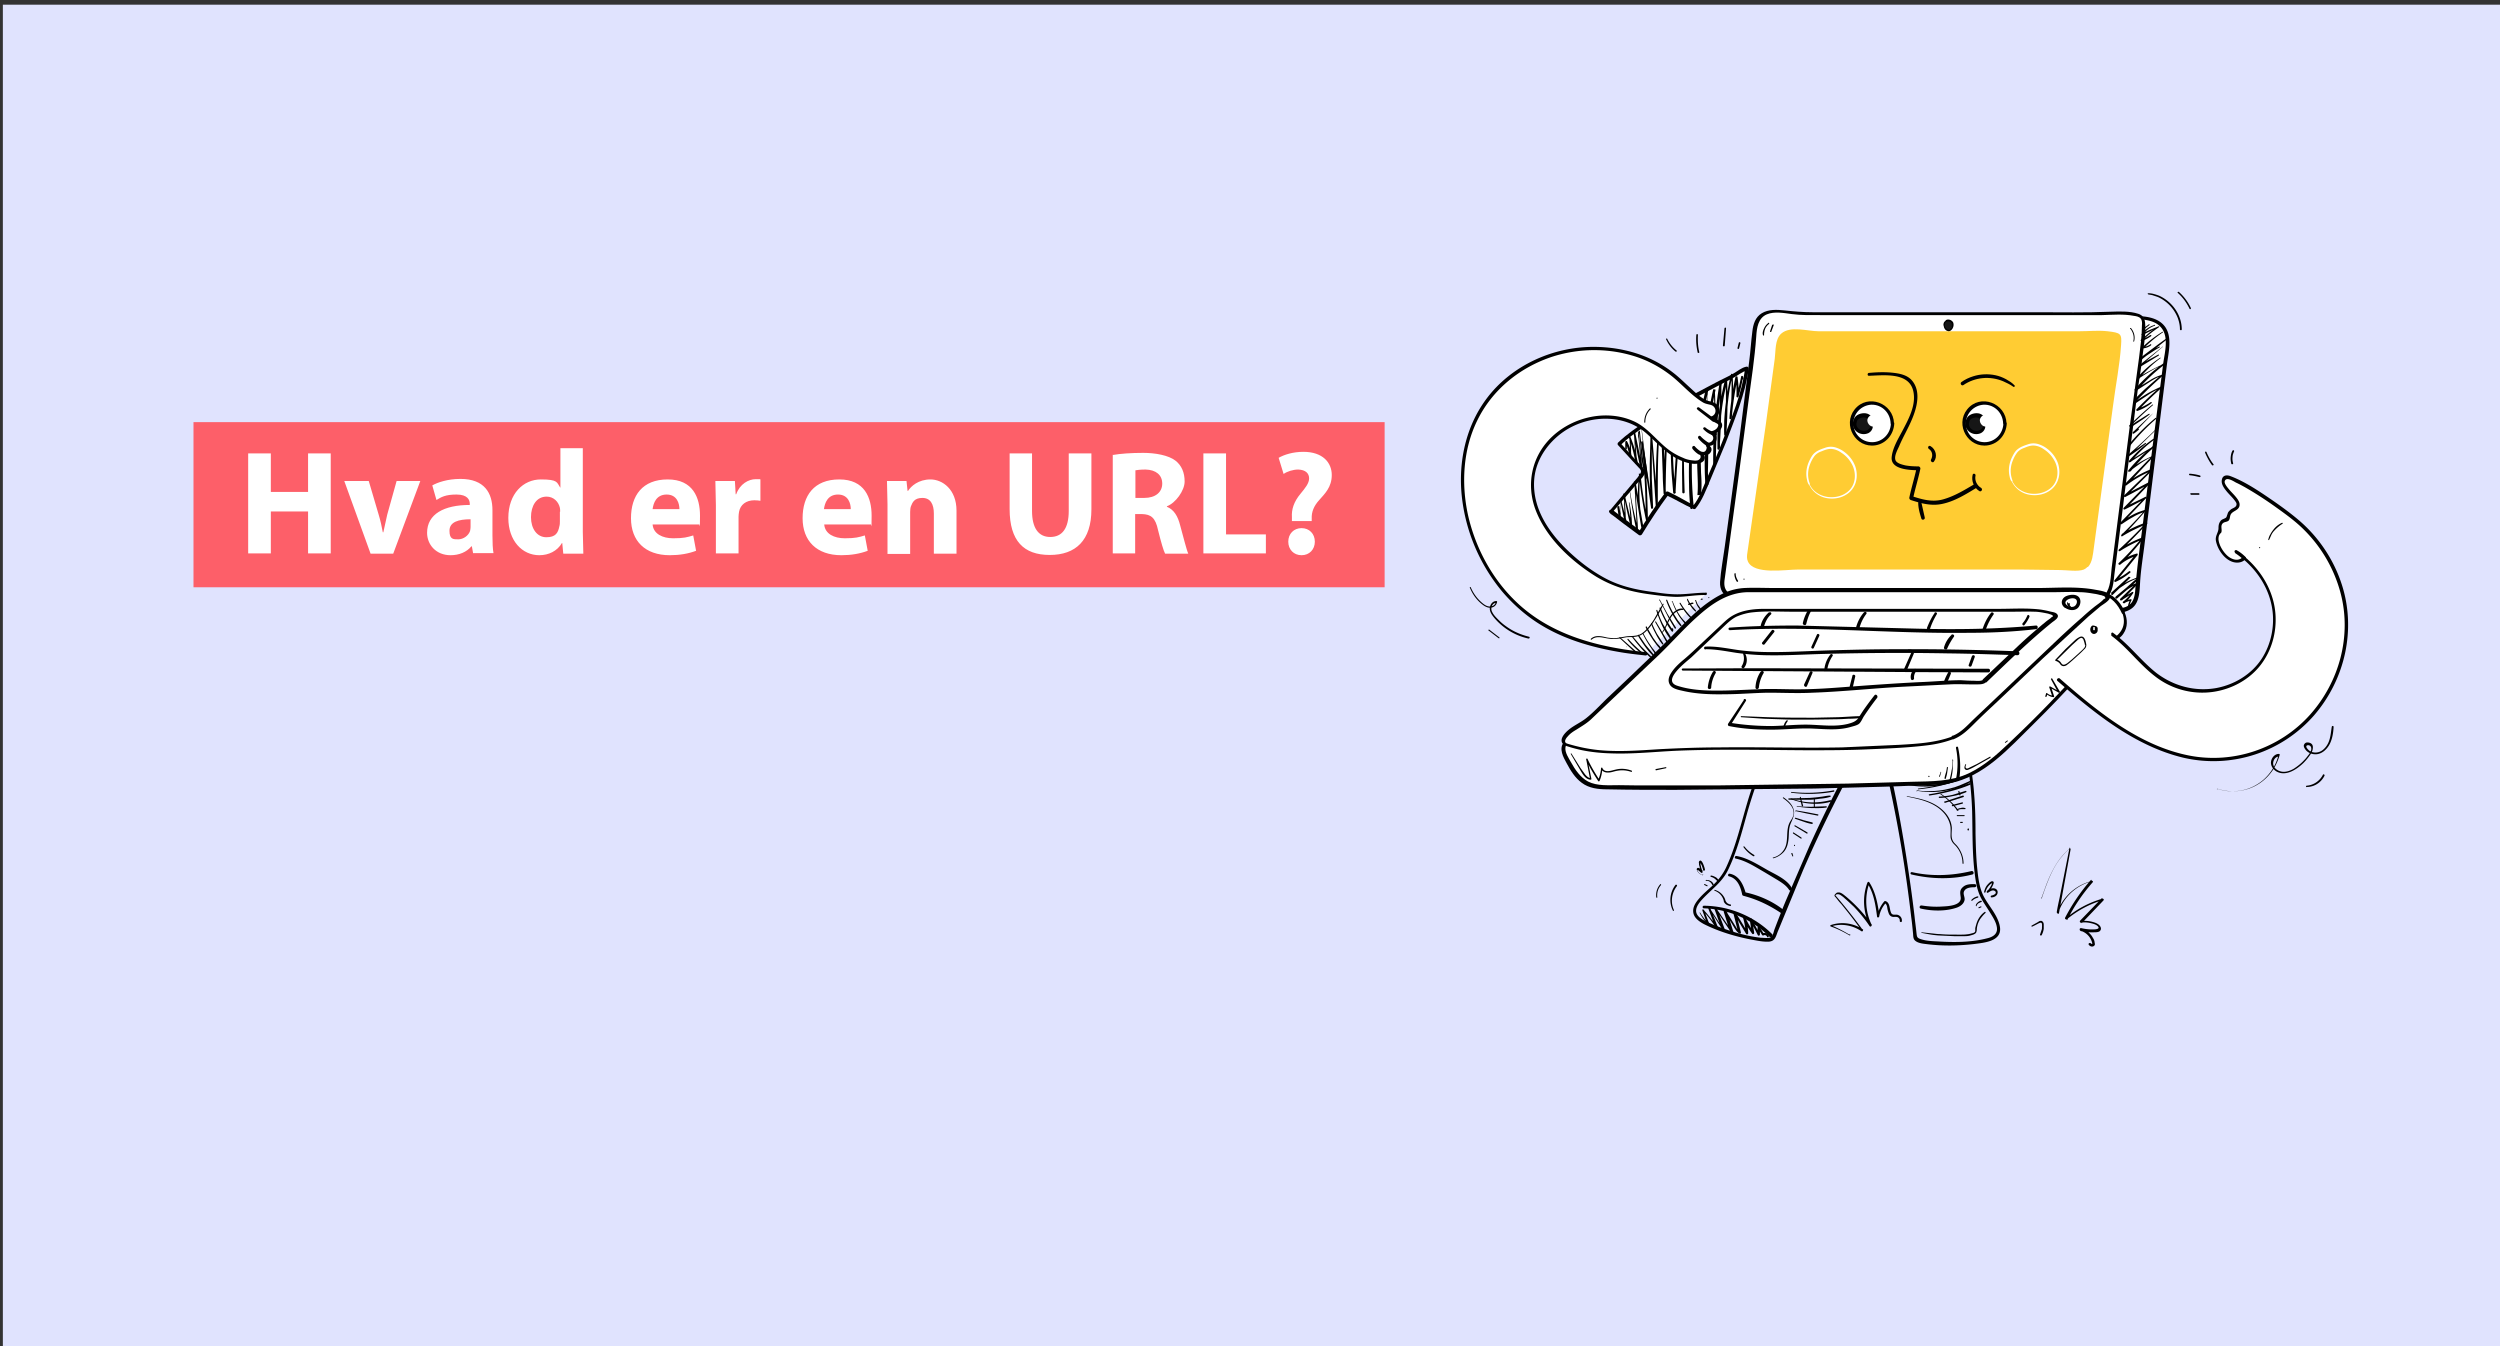 <svg xmlns="http://www.w3.org/2000/svg" viewBox="0 0 960 517" xmlns:v="https://vecta.io/nano"><rect x="0" y="0" width="960" height="517" fill="#333333" stroke="none"/><path fill="#e0e3fe" d="M1.1 1.8h960v515.6H1.1z"/><path d="M618.7 196.4l12-14.2c.5-.3.6-1 .3-1.4l-.3-.3-9-9.9c6.5-6.3 15.1-10.7 23-15.1 4.6-2.6 9.2-5.1 13.9-7.5l7-3.6c1.5-.8 3.5-2.5 5.1-2.8-1.1 9.1-5.2 18.8-8.4 27.4-1.7 4.5-3.6 9-5.6 13.5-1.8 3.9-3.5 9.2-6.2 12.5-3.6-1.6-6.9-3.7-10.5-5.4-3.7 4.9-7.1 10.1-10.3 15.3l-11.2-8.5z" fill="#fff"/><path d="M619.1 196.8l6.3-7.3 3.1-3.7c.9-1.1 2.2-2.2 2.9-3.5 1.1-1.9-1.5-3.7-2.7-5l-6.5-7.2v.9c6.7-6.4 15.1-10.6 23.2-15.1 4.4-2.5 8.8-4.9 13.3-7.2 2.2-1.2 4.5-2.3 6.7-3.5 1.8-.9 3.5-2.5 5.6-3l-.9-.7c-1.2 9.6-5.1 18.6-8.5 27.5-1.8 4.7-3.8 9.3-5.8 13.9-1.7 3.9-3 8.1-5.7 11.4h.9c-3.6-1.8-6.9-3.9-10.4-5.5-.4-.2-.9 0-1.1.3-3.7 4.9-7.1 10.1-10.3 15.3l1.1-.3-5.6-4.2-3.5-2.6-1.3-1c-.1 0-.7-.6-.5-.3-.6-.8-2 0-1.4.8.4.6 1.2 1 1.7 1.4l3.5 2.7 6.2 4.6c.4.2.9 0 1.1-.3 3.2-5.3 6.6-10.4 10.3-15.4l-1.1.3c3.6 1.6 6.9 3.7 10.5 5.3.3.2.7.1.9-.1 2.6-3.2 4-7.1 5.6-10.9l6-14.4c3.5-9.3 7.5-18.6 8.8-28.5 0-.5-.5-.8-.9-.7-1.9.4-3.3 1.7-4.9 2.6-2.2 1.3-4.6 2.3-6.8 3.5-4.8 2.5-9.5 5-14.2 7.7-8.1 4.6-16.6 8.9-23.4 15.4-.2.3-.2.7 0 .9l5.4 5.9 2.5 2.7c.6.7 1.2.9.9 1.9-.3.8-.8 1.3-1.3 2l-10.4 12.4c-.4.5.3 1.3.8.8z"/><path d="M621 194.4l.6 4.2c0 .1.1.2.2.2.4 0 .5-.3.5-.6v-2.1-4.2h-.2l1.6 7.8c0 .2.2.2.4.2.1 0 .2-.1.2-.3 0-3.3-.4-6.7-.6-10h-.4c1 4.1 1.7 8.2 2.8 12.2 0 .2.2.2.4.2.1 0 .2-.1.2-.3-.1-2.9-.4-5.9-1-8.7 0-.1-.3-.1-.2 0a63.6 63.6 0 0 1 .6 8.7h.6c-.9-4.1-2-8.1-2.9-12.1 0-.1-.1-.2-.2-.1 0 0-.1 0-.1.2l.4 10h.6l-2-7.8h-.1v.1 3.3c0 .3 0 3.1-.1 3.1l.2.2c-.2-1.4-.5-2.8-.7-4.2 0-.3-.4-.1-.4.1h0zm4.8-5.7c.7 5.1 1.5 10.1 2.6 15.1 0 .2.2.3.4.2.1 0 .2-.2.2-.3-.1-3.1-.4-6.3-.6-9.4l-.5-9.4h-.5l2.8 17.4.7-.2c-1.4-6.7-1.7-13.5-1-20.2h-.6a173.87 173.87 0 0 0 2.7 17.6c0 .2.3.3.5.2.1 0 .3-.2.3-.3-.2-7.9-.4-15.7-1.2-23.5-.2-2.2-.5-4.4-.8-6.5l-.6.2 3 19.8.8 5.6c0 .4.8.3.8-.1l-.5-11.1v-11c0-2.1 0-4.2.1-6.3h-.5l1.5 21.6c.1 2.1.3 4.1.4 6.2 0 .2.2.4.4.4s.4-.2.4-.4c0-9.6-.1-19.3.7-28.9l1-8.2h-.7l.9 25.1c0 2.4.2 4.7.3 7.1 0 .2.2.4.4.4s.4-.2.4-.4c.1-8.8.2-17.6 1.3-26.3.3-2.5.7-4.9 1.2-7.3h-.7c0 8.6 0 17.4.5 26.1l.6 7.3c0 .2.2.4.5.4.2 0 .4-.2.4-.4.5-9.1 1-18.2 2.2-27.2.3-2.5.7-5.1 1.2-7.6h-.7l-.2 27 .1 7.6c0 .6.9.6.9 0-.3-9-.4-18-.2-27.1 0-2.5 0-5.1.2-7.6 0-.4-.6-.5-.7 0-1.8 9-2.6 18.1-3.1 27.2l-.5 7.8h.9c-1.1-8.7-1.2-17.4-1.3-26.1v-7.4c0-.4-.6-.5-.7 0-1.8 8.6-2.3 17.5-2.5 26.3l-.1 7.6h.8l-1-25.2c0-2.4-.2-4.7-.3-7.1 0-.4-.6-.5-.7 0-1.5 9.6-1.8 19.3-1.9 29v8.3h.8l-1.7-21.6-.5-6.2c0-.2-.1-.3-.3-.3-.1 0-.3.1-.3.3l-.3 11.1c0 3.7 0 7.3.2 11 0 2.1.2 4.2.3 6.3h.8l-3.1-19.9-.9-5.6c0-.4-.7-.2-.6.2 1.1 7.7 1.5 15.5 1.7 23.3 0 2.2.1 4.4.2 6.6h.7c-1.3-5.8-2.2-11.6-2.8-17.5 0-.2-.2-.3-.3-.3-.2 0-.3.1-.3.3-.8 6.8-.5 13.7 1 20.4.1.5.8.3.7-.2l-3-17.3c0-.3-.5-.2-.5 0l.5 9.4.5 9.4h.6c-1.2-5-2.4-10-3.2-15.1h0z"/><path d="M647.6 154.3l1.6 31.4.4 8.9h.8c-1.1-10.6-1-21.3.4-31.9.4-3 .9-5.9 1.4-8.9h-.6l.6 27.9.2 8c0 .2.2.4.4.4s.4-.2.4-.4c.3-2.7.2-5.4 0-8.1l-.2-8c0-5.3.5-10.6 1.4-15.8.5-3 1.1-5.9 1.8-8.8h-.6c.3 9.6.2 19.3 0 28.9 0 2.7-.2 5.4-.3 8.2h.8c-.7-9.6-.3-19.2 1.2-28.6.4-2.6.9-5.3 1.5-7.9h-.7c.3 7.4.3 14.8.1 22.3 0 2.1-.1 4.2-.2 6.4h.9c0-8.1.4-16.3 1.4-24.4l.9-6.9h-.7l-.1 9.7c0 3.3-.2 6.6-.4 9.9-.1 1.9-.2 3.7-.4 5.6h.9c-.2-6.9.3-13.9 1.6-20.7l1.2-5.8h-.7c.3 7 .2 14.1-.4 21.1h.8c-.1-6 .3-12 1.3-17.9.3-1.7.7-3.4 1.1-5h-.6c.3 5.5.1 11.1-.6 16.7h.8c.4-5.3 1.2-10.5 2.3-15.6h-.8c.3 2.4.4 4.8.3 7.2 0 .2.2.4.4.4s.3-.1.4-.3c.7-2.5 1.3-5 1.7-7.5h-.7c0 .2.1.5.2.7 0 .2.3.3.5.2.2 0 .3-.2.2-.4 0-.2-.1-.5-.2-.7 0-.3-.6-.4-.7 0a102 102 0 0 1-1.8 7.5h.8c.1-2.4 0-4.8-.4-7.3 0-.4-.7-.4-.8 0-1.1 5.2-1.9 10.5-2.3 15.8 0 .5.8.5.8 0 .6-5.6.8-11.2.4-16.8 0-.3-.5-.4-.6 0-1.4 5.9-2.3 11.9-2.6 17.9 0 1.7-.1 3.5 0 5.2 0 .2.2.4.4.4s.4-.2.4-.4c.5-7.1.6-14.1.3-21.2 0-.2-.2-.3-.4-.3-.1 0-.3.1-.3.2a90.76 90.76 0 0 0-3 20.7v6c0 .2.2.4.4.4s.4-.2.4-.4c.5-6.5.7-13.1.7-19.6v-5.6c0-.4-.6-.5-.7 0-1.3 8.1-2.2 16.3-2.4 24.5 0 2.3-.1 4.7 0 7 0 .2.2.4.4.4s.4-.2.4-.4c.2-7.5.3-14.9 0-22.4 0-2.1-.1-4.2-.2-6.4 0-.4-.6-.5-.7 0-2.1 9.4-3.2 18.9-3.2 28.5a112.33 112.33 0 0 0 .3 8.2c0 .2.2.4.4.4s.4-.2.4-.4c.3-9.7.4-19.3.2-29 0-2.7-.1-5.4-.2-8.2 0-.2-.1-.3-.3-.3-.1 0-.2 0-.3.2-2.6 10.4-3.7 21.1-3.3 31.8.1 3 .3 6.1 0 9.1h.8l-.7-28c0-2.7-.1-5.3-.2-8 0-.3-.5-.4-.6 0-2 10.5-2.8 21.2-2.5 31.9 0 3 .2 6.1.5 9.1 0 .5.8.5.8 0-.2-5.3-.6-10.5-.9-15.7l-1-15.7-.6-8.9c0-.2-.4-.2-.3 0h0zm-17.3 10.1l1.9 19 .6-.2c-1.2-2.8-1.8-5.8-2.1-8.8l-1-8.9s-.1-.2-.2-.1c-.3.2-.5.6-.5 1 0 .7 0 1.3.2 2l.4 4.4.8 8.8h.6l-1.5-7.8-1.6-7.7c0-.1-.2-.2-.3-.2s-.2.1-.2.2l.8 11.6h.7c-.6-3.5-1.5-6.7-2.8-9.9-.1-.3-.6-.3-.5 0 .3 2.4.4 4.8.2 7.2h.7c-.2-1.9-.8-3.8-1.7-5.5 0-.2-.3-.2-.5-.1 0 0-.2.2-.2.3v2.6c0 .2.2.3.3.3.2 0 .3-.1.3-.3v-2.6l-.6.2c.8 1.6 1.3 3.4 1.6 5.1 0 .2.2.3.3.3.2 0 .3-.1.3-.3.1-2.4 0-4.8-.4-7.2h-.5c1.2 3.3 2.1 6.6 2.6 10 0 .4.8.3.7 0-.4-3.8-.7-7.7-1-11.6h-.5c.6 2.6 1 5.2 1.5 7.8l1.6 7.7c0 .3.6.3.6 0l-.9-8.1-.4-3.9-.2-2.1c0-.5-.3-1.4.2-1.7h-.3c1 5.9.5 12.1 2.9 17.8.1.3.7.3.6 0l-2.4-19.1c0-.1-.2 0-.2 0h0zm119.8 98.7c3.1 16 6.7 32.2 7.2 48.5.2 8 0 16 1 23.9.4 3.2.9 6.4 2.4 9.3 1 1.9 2.3 3.7 3.4 5.5s2.4 3.7 2.7 5.8c.4 2.5-1.5 3.7-3.7 4.2-6.1 1.6-12.9 1.6-19.2 1.2-2.1-.1-4.4-.2-6.4-.9-1.5-.5-1.4-1-1.6-2.6-.2-2-.5-4-.7-6-.9-7.7-2-15.4-3.2-23.1-2.8-17.7-6.3-35.5-11.3-52.7-.1-.3-.5-.5-.8-.4s-.5.4-.4.8a525.39 525.39 0 0 1 10.8 49.8 547.59 547.59 0 0 1 3.6 25.7c.3 2.1.5 4.2.7 6.3.1.9 0 2 .7 2.7 1.2 1.2 3.5 1.3 5 1.5 5.9.7 11.9.6 17.8-.1 3.8-.5 10.6-1 9.9-6.4-.6-4.3-4.1-7.9-6.1-11.6-1.9-3.5-2.3-7.7-2.7-11.6-.4-4.2-.5-8.5-.6-12.8 0-4.9-.1-9.9-.5-14.8-.3-4.6-1-9.1-1.7-13.6-1.5-9.6-3.4-19.2-5.3-28.7-.1-.6-1-.3-.9.3h0zm-59.3-.9c-7.4 15-15.2 30.1-19.9 46.2-2.4 8.1-4.3 16.4-7.8 24.1-1.2 2.8-3.1 5.3-5.3 7.4-1.8 1.7-3.8 3.3-5.4 5.2-1.2 1.4-2.4 3.1-2.2 5.1.2 2.2 2.2 3.6 4 4.6 5.7 2.9 12.1 4.8 18.3 6 2.2.4 4.5.9 6.7.8 2.6-.2 2.7-2.1 3.6-4.2l9.6-23.3c7.5-17.3 16-34.1 25.4-50.5.2-.3 0-.7-.3-.9s-.7 0-.9.2c-8.1 13.4-15.2 27.5-21.7 41.8l-9.2 21.3c-1.5 3.6-2.9 7.2-4.3 10.9-.4 1.1-.6 3-2 3.2-1 .2-2.2 0-3.2 0-5.4-.6-10.8-2.2-15.9-4.1-1.9-.7-3.8-1.5-5.6-2.4-1.2-.6-2.5-1.4-3.1-2.6-1-2 .7-4.2 2.1-5.7 3.5-3.8 7.6-6.5 9.9-11.3 3.3-6.8 5.2-14.2 7.2-21.4 2.4-8.6 5.5-17 9.1-25.2 3.7-8.3 7.7-16.6 11.7-24.8.3-.5-.5-1-.8-.5h0z"/><path d="M819.5 121.9c4.2.1 9.1.6 11.5 4.2 1.8 2.6 1.4 6.1 1 9.2l-7.2 57.2-3.6 29c-.4 3.2 0 8.5-2.2 10.9s-7 2.6-9.7 1.3c-3-1.5-5.1-4.5-6.2-7.6" fill="#fff"/><path d="M819.5 122.4c3.5.3 7.9.4 10.4 3.4 3 3.6 1.4 9.4.8 13.6l-3.8 29.6-3.7 29.5c-1.1 9.1-2.5 18.1-3.2 27.2-.1 1.8-.3 4-1.4 5.6-1.2 1.7-3.4 2.3-5.3 2.3-4.8.1-8-3.6-9.6-7.8-.4-.9-1.9-.6-1.5.4 1.3 3.5 3.5 7 7.1 8.4 3 1.2 7.2.9 9.7-1.3 2.6-2.3 2.6-6.5 2.8-9.7.3-5.1 1.2-10.3 1.8-15.4l8.5-68.2c.6-4.7 2.3-11-1.1-15-2.7-3.2-7.6-3.7-11.5-3.6a.47.47 0 1 0 0 1h0z"/><path d="M815.4 235.1c1.2 2.9 1.2 6.1-1.2 8.6-1.3 1.4-3.1 2.1-4.6 3.2-1.6 1.2-3 2.7-4.3 4.2-9.2 10.3-18.7 20.4-28.6 30-9.9 9.5-18.5 18.8-32.8 19.4-42 1.7-84 2.3-126 1.7-2.7 0-5.5-.1-8-1.2-3.8-1.8-6.1-5.7-8.1-9.4-.9-1.7-1.9-3.8-1.2-5.6.6-1.5 2.1-2.3 3.5-3l43.4-22.4c9.4-4.7 18.9-9.5 28.9-12.8 37.5-12.6 78.1-3.6 115.7-15.6 3.8-1.2 7.4-2.7 11.3-3.7 2.8-.7 5-1.1 7.4.7 2.1 1.5 3.7 3.6 4.7 6z" fill="#fff"/><path d="M814.9 235.2c1.6 4.1.3 7.6-3.4 9.9-3.1 1.9-5.3 4.2-7.7 6.9-5.4 6-11 12-16.6 17.8-5.2 5.4-10.5 10.6-15.9 15.7-4.6 4.4-9.4 8.6-15.2 11.4-6.9 3.3-14.4 3.1-21.8 3.3l-24.8.7-50.3.7h-24.8c-4.2 0-8.5 0-12.7-.1-3.9 0-8.4.4-11.9-1.4-3-1.6-5-4.6-6.6-7.5-.9-1.6-2.2-3.5-2.1-5.4.2-2.2 2.3-3.1 4-4l21.6-11.3 22.3-11.3c7.2-3.6 14.5-7.2 22-10.1 14.7-5.7 30.2-8.1 45.8-9.2 15.3-1.1 30.6-1.1 45.8-2.7 7.5-.7 14.9-2 22.2-3.7 3.8-.9 7.4-2.1 11.1-3.3 3.4-1.2 7.3-3.1 10.9-3 3.8 0 6.6 3.8 8 6.9.3.7 1.4.1 1.1-.6-1.2-2.8-3.5-5.8-6.5-7-3.1-1.3-6.6 0-9.5 1-3.9 1.3-7.8 2.8-11.8 3.9s-8 2-12 2.8c-16.1 2.9-32.6 3.2-48.9 4-16.2.8-32.5 2-48 6.8-16.1 4.9-31.1 13.3-46 20.9l-23.2 12-5.7 3c-1.3.7-2.8 1.4-3.8 2.7-2 2.6-.2 5.7 1.1 8.1 1.5 2.8 3.2 5.6 5.8 7.5 2.8 2.1 6.3 2.5 9.8 2.5 8.7.2 17.4.2 26.1.2l53.4-.5 26.5-.7c4.4-.1 8.7-.3 13.1-.5 4-.2 8.2-.1 12.1-.8 13.5-2.4 23.2-13.7 32.5-22.8 6.1-6 12-12.2 17.8-18.6 2.9-3.1 5.6-6.4 8.6-9.5 1.3-1.4 2.8-2.6 4.5-3.5 1.3-.8 2.7-1.7 3.6-3.1 1.7-2.5 1.6-5.4.5-8.1-.2-.6-1.1-.3-.9.3z"/><path d="M809.1 228.7c-.5.5-1 .9-1.6 1.2-2.6 1.1-7.3.2-10.1.2-5.6 0-11.2-.2-16.8-.2h-96.9c-5.4 0-19 2.5-21.6-3.7-.5-1.3-.4-2.7-.2-4l7.8-58.4 3.9-30.8c.4-3.5 0-9 2.8-11.6 3.9-3.7 11.4-1.1 16.1-1.1h27.3 85.7c4 0 8-.5 12 0 5.8.7 6.2 1.1 5.9 6.2-.5 9.3-2.3 18.7-3.5 28l-8.3 65.7c-.3 2.6-.5 6.4-2.5 8.5z" fill="#fff"/><path d="M808.6 228.2c-2.5 2.5-6.9 1.4-10.1 1.2-4.2-.3-8.5-.2-12.7-.2-8.9-.1-17.8 0-26.7 0h-54.3c-7.9 0-16-.4-23.9.1-4.8.3-10.3 1.1-15-.5-1.1-.3-2-1-2.8-1.8-1.3-1.6-1-3.6-.7-5.5l1.9-14.1 3.6-26.5 3.5-26.7c1.1-8.3 2.4-16.6 3-25 .2-3.3.7-7.1 4.1-8.5 2.9-1.2 6.5-.5 9.5-.1 3.7.5 7.4.4 11.1.4h13.3 54 27.1 13.7c4.1-.1 8.2-.5 12.3.3.8.1 1.9.3 2.5 1s.6 1.8.5 2.7c0 4.1-.6 8.2-1.1 12.3l-3.6 26.6-6.9 54c-.4 3.3-.3 7.7-2.6 10.5-.5.7.4 1.6 1 1 2-2.4 2.3-5.6 2.6-8.6l1.8-14.1 3.6-28.7 3.7-29.1c.7-4.5 1.4-9 1.9-13.5.5-3.7 1.2-7.8.8-11.6-.2-1.7-1-2.8-2.6-3.3-3.3-1.1-7.2-.9-10.7-.8-9.5.4-19 .2-28.4.2h-85.9c-3.6 0-7.2-.3-10.8-.7-2.9-.3-6.2-.5-8.8 1.1-2.5 1.5-3.3 4.3-3.6 7-.5 3.8-.7 7.6-1.2 11.4l-3.6 28.4-3.9 29-1.9 13.9c-.6 4.5-1.5 9-1.8 13.5-.3 5.8 5.2 7.4 10 7.6 2.8.1 5.5 0 8.3-.2 3.1-.2 6.1-.2 9.2-.2h86.2c8.7 0 17.6-.2 26.3.5 3 .2 6.3.5 8.6-1.8.3-.3.2-.7 0-1-.3-.2-.7-.2-.9 0z"/><path d="M801.6 217.7c-.4.4-.9.8-1.4 1-2.3.9-6.5.2-9 .2-5 0-9.9-.2-14.9-.2h-85.9c-4.7 0-16.9 2.1-19.2-3.1-.5-1.1-.4-2.2-.2-3.4l7-48.7 3.5-25.7c.4-2.9 0-7.5 2.5-9.7 3.5-3.1 10.1-.9 14.3-.9h24.3 76c3.6 0 7.1-.4 10.7 0 5.1.6 5.5.9 5.2 5.2-.5 7.8-2.1 15.6-3.1 23.4l-7.4 54.8c-.3 2.1-.5 5.3-2.2 7.1z" fill="#fc3"/><path d="M749.9 283.5c-7.7 3-17.5 3-25.7 3.5-9.5.6-19 .8-28.5.8-18.7 0-37.4-.6-56 .4-9.7.5-19.5 1.5-29.1 0-2.4-.4-4.8-.9-7.2-1.6-2.3-.7-3.8-.9-2.8-3.1 1.5-3.1 6.9-5 9.4-7.3l8-7.6 19.4-18.4c5.6-5.3 10.5-11.2 16.5-16.1 3.1-2.5 6.4-4.8 10.2-6.2 4-1.5 7.4-1.1 11.5-1.1h111.3c7.2 0 15.2-.7 22 1.9.3 0 .5.2.6.4.2.4-.2.9-.6 1.1-11.7 9.3-22.3 19.7-33.1 30l-16.9 16.1c-2.3 2.2-4.5 4.8-7.2 6.3-.6.3-1.1.6-1.7.8z" fill="#fff"/><path d="M749.7 282.8c-6.4 2.4-13.4 2.8-20.1 3.2l-22.3 1c-15.7.3-31.4-.2-47.1 0-7.7 0-15.5.3-23.2.7-7.8.5-15.6 1.1-23.4.3-3.8-.4-7.6-1.2-11.3-2.3-.6-.2-1.3-.3-1.3-1.1 0-.6.6-1.4 1-1.8.9-1.1 2.1-1.9 3.3-2.6 2.2-1.4 4.3-2.6 6.1-4.4l8.1-7.7 17.4-16.5c5.1-4.9 9.8-10.3 15.1-15 5.5-4.9 11.6-9.1 19.2-9.2h23 94.2c3.4 0 6.9-.2 10.3 0 1.8 0 3.7.3 5.5.6.8.1 1.6.3 2.3.5.4 0 .8.2 1.1.3.3 0 .6.2.7.5.3.3.2.6-.4.7-1 1.2-2.8 2.3-4 3.3-1.5 1.2-3 2.5-4.4 3.8-2.8 2.4-5.5 4.9-8.2 7.4L758 276.1c-2.6 2.5-4.9 5.2-8.3 6.5-.8.3-.4 1.6.4 1.3 3.2-1.3 5.5-3.5 7.9-5.9 2.9-2.9 5.9-5.7 8.9-8.5l17.7-16.8 17.4-16 4.5-3.8c1-.8 3.3-2 3.7-3.3.8-2.4-4.5-2.9-5.9-3.2-7.2-1.3-14.8-.6-22.2-.6H681.5c-3.9 0-7.8-.2-11.7 0a21.74 21.74 0 0 0-9.3 2.7c-6.6 3.5-11.9 8.9-17 14.2-5.5 5.7-11.3 11.1-17 16.6l-9.2 8.7c-2.8 2.7-5.5 5.7-8.5 8-2.1 1.6-4.5 2.6-6.5 4.3-1.2 1-3.4 3.2-2.4 5 .4.6 1.1.9 1.7 1.2 1.8.6 3.7 1.1 5.5 1.5 3.8.8 7.7 1.2 11.6 1.3 8.3.3 16.5-.6 24.8-1 16.7-.7 33.5-.3 50.2-.2 8.2 0 16.3 0 24.5-.4 7.3-.3 14.7-.6 21.9-1.5 3.4-.4 6.8-1.2 10-2.4.8-.3.5-1.6-.4-1.3z"/><path d="M762.3 261.7c8.8-8.3 17.3-16.8 26.8-24.3.3-.2.6-.6.5-.9-.1-.2-.3-.3-.5-.4-5.5-2.1-12-1.5-17.8-1.5h-90.2c-6.2 0-13-.1-17.7 4.4l-13.7 12.9c-2.5 2.4-6 4.8-7.7 7.9-.6 1.1-.6 2.7.3 3.5.5.4 1.1.7 1.8.9 12.7 3.7 26.8.9 39.8 1.5 14.5.6 29.7-1.5 44.2-2.2l24.5-1.2c1.5 0 8.5.6 9.6-.5z" fill="#fff"/><path d="M762.7 262.1c8.3-7.9 16.4-15.9 25.3-23.1.9-.7 3.2-2 1.8-3.3-.6-.6-1.8-.7-2.6-.9-1.1-.3-2.2-.5-3.4-.7-5.4-.7-11-.3-16.4-.3h-72.7-17.1c-4.3 0-8.8.5-12.6 2.8-2.1 1.3-3.8 3.2-5.7 4.9l-6.6 6.2c-1.9 1.8-3.8 3.6-5.8 5.3-1.7 1.4-3.4 2.9-4.7 4.7-1 1.4-2 3.2-1.1 5s3.4 2.2 5.1 2.6c5.2 1.2 10.7 1.4 16 1.3 5.6 0 11.1-.5 16.7-.6 5.7 0 11.4.3 17.1 0 11.6-.4 23.2-1.7 34.8-2.3l18-.9c3.6-.2 7.2.1 10.8 0 1 0 2.2-.1 3-.8.7-.5-.3-1.5-1-1-.9.7-2.9.4-4 .4-1.5 0-3-.1-4.6-.2-4.9 0-9.9.5-14.9.7-10.7.5-21.3 1.3-32 2.1-5.3.4-10.6.7-15.9.7-5.2 0-10.3-.3-15.5 0-5.2.2-10.3.5-15.5.5-5 0-10.4-.3-15.2-1.9-6-2 3.5-9.1 5.5-10.9l11.6-11c1.8-1.7 3.5-3.5 5.7-4.6 2.1-.9 4.3-1.5 6.6-1.7 4.9-.5 10-.2 14.9-.2h66.1 18.3c2.8 0 5.6-.1 8.5 0 1.5 0 3.1.3 4.6.6.5.1 1 .2 1.4.4.3 0 .6.2.8.3.5.3.4.6-.2.8-.3.4-1.1.9-1.5 1.2-.7.5-1.3 1.1-2 1.6l-3.4 2.9a164.76 164.76 0 0 0-6.2 5.6l-13.2 12.5c-.6.6.3 1.5 1 1zm-11.6 25.2c.8 3.9.8 8 0 11.9-.1.8 1.1 1.1 1.2.3.7-4.1.5-8.4-.4-12.5-.1-.5-.9-.3-.8.2h0zm-87-45.3c30.6-1.8 61.2 1.4 91.9 1 8.6 0 17.2-.4 25.8-1.4.9 0 .9-1.5 0-1.4-15.3 1.4-30.5 1.6-45.8 1.2l-46-1.2c-8.6 0-17.2.2-25.8.8-.6 0-.6 1 0 .9h0z"/><path d="M655 249.3c4 0 7.9.8 11.8 1.4 3.6.5 7.1.8 10.7.9 7.7.2 15.4-.3 23.2-.5 15.8-.4 31.5-.5 47.3-.2 8.9.1 17.8.4 26.7.7 1 0 1-1.5 0-1.5-15.8-.6-31.5-.9-47.3-.8-7.9 0-15.8.2-23.6.4-7.7.2-15.5.7-23.3.7-4.4 0-8.7-.2-13.1-.8-4.2-.6-8.3-1.5-12.5-1.3-.7 0-.7 1.1 0 1.1h0zm-8.8 8.2l91.4.6 25.9.1c.9 0 .9-1.4 0-1.4l-91.4-.2-25.9.1c-.2 0-.4.2-.4.4s.2.4.4.4h0zm33.1-22.4c-1.7 1.5-3 3.5-3.3 5.8 0 .7 1 .8 1.2.2.6-2 1.3-3.8 2.9-5.2a.5.5 0 0 0-.7-.7h0zm15-.9c-.9 1.6-1.6 3.2-2 5-.2.8 1.1 1.2 1.3.4.4-1.6.9-3.2 1.7-4.7.4-.7-.7-1.3-1-.6h0zm21.5.9c-1.5 1.7-2.5 3.7-3.1 5.9-.2.8 1 1.2 1.3.3a15.3 15.3 0 0 1 2.7-5.6c.3-.5-.4-1.1-.8-.6zm27.1.3c-1.2 1.7-2.1 3.6-2.9 5.6-.3.8 1 1.1 1.2.3.6-1.9 1.5-3.7 2.5-5.4.4-.6-.5-1.1-.9-.5zm21.6 0c-1.4 1.8-2.4 3.8-3.1 5.9-.3.8 1 1.1 1.2.3.7-2 1.7-3.9 2.9-5.6.4-.6-.6-1.2-1-.6h0zm14 1c-.5 1.1-1 2-1.8 2.9-.4.5.3 1.2.7.7a14.36 14.36 0 0 0 1.9-3.1c.2-.6-.6-1.1-.8-.5h0z"/><path d="M749.4 243.8c-1.4 1.3-2.4 3-2.9 4.8-.2.7.9 1.2 1.2.5a25.95 25.95 0 0 1 2.6-4.6c.4-.6-.5-1.2-1-.7h0zm-71.7 438.5l-4.8 7.2c-.5.8.8 1.6 1.3.8l4.5-7.4c.4-.7-.6-1.3-1.1-.6h0zm20-438.6l-2.1 4.6c-.3.6.6 1.1.9.5l2.1-4.6c.3-.6-.6-1.1-.9-.5z"/><path d="M680.4 242l-3.7 4.7c-.4.5.5 1.2.9.7l3.7-4.7c.4-.5-.5-1.1-.9-.7h0zm-11 9.2c.5 1.5.3 3.2-.6 4.6-.3.5.5 1.2.9.7 1.3-1.6 1.4-3.8.4-5.6-.1-.2-.4-.3-.6-.1-.1 0-.2.3-.2.4h0zm33.5.1a11.05 11.05 0 0 0-2.3 5.3c-.1.7 1 1.1 1.1.3.3-1.8 1-3.5 2-5 .4-.5-.5-1.1-.9-.5h0zm31-.6l-2.7 6.1c-.2.6.8 1 1.1.4l2.6-6.2c.2-.6-.7-1-1-.4h0zm23.3 1.3l-1.2 3.3c-.3.7.9 1 1.1.3l1.2-3.3c.2-.7-.8-1-1.1-.3zm-99.4 5.9c-1.1 1.8-1.8 3.9-2 6.1 0 .8 1.3.8 1.3 0 .1-1.9.7-3.8 1.7-5.5.2-.3 0-.6-.2-.8-.3-.1-.6 0-.8.2zm18.3 0a11.96 11.96 0 0 0-2 6.1c0 .8 1.2.8 1.3 0 .2-1.9.8-3.8 1.8-5.5.4-.6-.6-1.2-1-.6h0zm18.9.1l-2.2 4.8c-.3.7.8 1.4 1.1.6l2.1-5c.2-.6-.7-.9-1-.4h0zm16.3 1.6l-1 3.9c-.2.7 1 1.1 1.2.3l.9-4c.2-.7-.9-1-1.1-.3h0zM735 257c-1 .9-1.5 2.4-1.2 3.7.2.8 1.3.4 1.2-.3-.1-.9.2-1.9.8-2.6a.61.61 0 0 0 0-.8.61.61 0 0 0-.8 0h0zm13.1 1.2c-.6 1.1-1.2 2.3-1.6 3.5-.2.7.8 1.1 1.1.5.6-1.1 1-2.2 1.5-3.4.3-.7-.7-1.3-1-.6h0zm44.8-24.9c1.3 1 3.3 1.4 4.7.4 1.3-.9 1.8-3.3.6-4.5-1.1-1.1-3.1-.9-4.5-.4-2.2.8-2.7 3.2-.8 4.6.6.4 1.4-.6.8-1-2.2-1.8 2.5-3.6 3.6-2.1.6.8 0 2.2-.9 2.6-1 .4-2 0-2.9-.5-.5-.3-1.2.4-.7.8zm-123.2 35.4l-6.1 9.2c-.2.3 0 .7.2.9h.1c5.4 1.1 10.8 1.4 16.3 1.4 5.4 0 10.9-.7 16.3-.4 4.7.2 9.4.7 14-.6 1-.3 2.5-.6 3.3-1.2s1.4-2.1 1.9-2.9c1.6-2.4 3.3-4.8 5.1-7.1.5-.7-.4-1.7-1-1-1.5 1.9-2.9 3.8-4.3 5.8l-2.1 3.2c-1 1.2-2.4 1.6-3.9 2-4.6 1.1-9.3.5-14 .3-5-.2-10.1.4-15.1.5-5.5 0-10.9-.4-16.3-1.3l.4 1 5.9-9.3c.4-.6-.5-1.1-.9-.5h0zm-3.7-48.4a5.53 5.53 0 0 0 .9 3c.2.3.7 0 .5-.3-.5-.8-.9-1.7-.9-2.7 0-.1-.1-.2-.2-.2s-.2 0-.2.2h0zm3.7 2.3c.1 0 .2 0 .2-.2 0-.1 0-.2-.2-.2-.1 0-.2 0-.2.2 0 .1 0 .2.2.2zm155.5-98.1l-2 1.5s-.1.2 0 .3c0 0 .2.1.3 0l1.9-1.5c.1-.1 0-.4-.2-.3h0zm2.1.3c-2 .6-3.7 1.8-4.9 3.5-.2.2.2.5.4.4 1-.6 2-1.1 3.1-1.6 1-.6 2.1-1.1 3.2-1.5v-.3c-1.4.7-2.6 1.5-3.7 2.4l-3.3 2.8c-.2.2 0 .6.3.5 1.3-.5 2.5-1.1 3.6-1.9.3-.2 0-.6-.3-.4-1.1.7-2.3 1.3-3.5 1.7l.3.5c1-1 2.1-1.9 3.2-2.8s2.3-1.7 3.4-2.5c.2-.1 0-.3-.2-.3-.6.3-1.2.5-1.7.7l-1.5.6-3.2 1.5.4.4a8.92 8.92 0 0 1 4.5-3.4c.3 0 .1-.5-.1-.4h0z"/><path d="M830.4 127.4a45 45 0 0 0-7.8 6c-.1.1-.1.3 0 .4h.2c1.2-.1 2.3-.5 3.2-1.2.2-.2 0-.6-.2-.4-.9.6-1.9 1-2.9 1.1l.2.5c2.3-2.3 4.8-4.4 7.5-6.2v-.2h0zm1.3 2.7c-3.4 2.4-6.7 5-10.1 7.5-.4.3 0 .9.4.6 1.2-.8 2.3-1.7 3.6-2.5 1.2-.8 2.4-1.6 3.7-2.3 0 0 .1-.2 0-.3 0 0-.2-.1-.2 0-2.6 1.3-5.1 2.8-7.4 4.6l.4.6 9.8-7.8c.1 0 0-.3-.2-.2h0zm-1.1 2.9l-9.2 7.3c-.2.1-.2.3-.1.5 0 .2.3.2.5.1l3.6-2.2 3.6-2.2s.1-.2 0-.3c0 0-.2-.1-.3 0l-3.7 2-3.7 2.1.4.5c2.9-2.6 5.9-5.1 8.9-7.7 0 0 0-.2-.1-.1h0zm-1 4.3c-3.3 2.2-6.3 4.7-8.9 7.7-.2.3 0 .8.4.5 3.1-2.1 6.4-4.1 9.9-5.6l-.2-.4c-4 2.8-7.7 6.2-11 9.9-.3.3 0 .9.5.6 1.7-1 3.3-2.1 5-3.2 1.5-1 3.2-2 4.9-2.5l-.2-.4-6 5.2c-1 .9-1.9 1.8-2.8 2.7-.7.7-1.8 1.5-1.8 2.7 0 .2.2.4.4.4h.2l4.8-3.2c1.6-1.1 3.3-2 5.1-2.8l-.3-.4c-3.2 2.8-6.3 5.7-9.2 8.7-.2.2 0 .7.4.6 1.9-.7 3.8-1.7 5.4-3 .2-.2 0-.5-.3-.4-1.6 1.1-3.4 2-5.3 2.7l.4.6a126 126 0 0 1 9.1-8.8c.2-.2 0-.5-.3-.4-1.8.8-3.5 1.6-5.2 2.6s-3.3 2.1-4.9 3.2l.6.3c0-.6.4-1 .8-1.4l1.3-1.3 2.6-2.6c1.8-1.7 3.6-3.4 5.5-5 .2-.2 0-.5-.2-.4-1.8.5-3.5 1.3-5 2.3-1.7 1-3.4 2.1-5.2 3.2l.5.6c3.2-3.7 6.7-7.1 10.6-10 .1 0 .1-.2 0-.3 0-.1-.2-.1-.3 0-3.4 1.6-6.8 3.3-10 5.4l.4.5c1.2-1.5 2.5-2.9 3.9-4.3s2.9-2.6 4.5-3.8c0 0 0-.1 0 0h0zm-3 18c-3.1 2.5-6 5.2-8.9 8-.1.1-.1.3 0 .5.6.3 1.1 0 1.6-.4.7-.5 1.4-.9 2.1-1.4 1.4-.9 2.7-1.8 4-2.8.2-.1 0-.4-.2-.3-1.2.7-2.4 1.5-3.7 2.3-.6.4-1.2.7-1.7 1.1l-.9.6c-.3.2-.7.5-1 .4v.5c2.9-2.9 5.8-5.6 8.8-8.2.2-.1 0-.4-.2-.2h0zm.3 3.3c-2.7 2.4-5.3 4.9-7.9 7.4-.3.2 0 .7.4.5.6-.4 1.2-.9 1.8-1.4.3-.2 0-.7-.3-.5l-1.9 1.3.4.5 7.5-7.8h0zm.8 1.9c-3.7 3-7 6.4-10.1 10-.3.3.2.8.5.5a79.54 79.54 0 0 1 9.9-10.2c.2-.2 0-.5-.3-.3h0zm.4 4.1c-3.6 3.5-7.3 7-11.1 10.2-.3.3 0 .8.4.5 2.3-1.5 4.5-3.1 6.6-4.9.2-.1 0-.4-.2-.3l-6.7 4.6.4.5 10.8-10.5v-.3h-.2 0z"/><path d="M826.9 168.5a47.59 47.59 0 0 0-9.4 8.5c-.2.3 0 .7.4.5l4.7-3 4.7-3.1-.3-.3c-3.6 2.8-6.8 6-9.7 9.5-.1.1-.1.4 0 .5s.3.1.5 0c1.3-1.2 2.8-2.2 4.2-3.2 1.5-1 3-1.9 4.7-2.6l-.2-.3-10.5 10.8c-.3.3.1.9.5.6 3-2.3 6.3-4.2 9.8-5.6l-.3-.5-10.3 9.9c-.3.3 0 .8.5.6l9.1-4.9-.4-.5-9.4 9.6c-.2.2-.1.4 0 .6.1.1.3.1.5 0 2.7-1.3 5.3-2.8 8-4.1l-.4-.5-9.4 9.7c-.3.3 0 .8.5.6 1.4-.9 2.8-1.9 4.3-2.7a21.83 21.83 0 0 1 4.7-2.1l-.2-.4c-2.8 3.2-5.8 6.3-8.9 9.3-.1.2-.1.4 0 .5s.3.1.4 0c2.9-1.8 6-3.3 9.3-4.6l-.3-.5c-3.3 3.6-6.8 7-10.4 10.3-.1.2-.1.4 0 .5s.3.1.5 0c2.8-1.8 5.7-3.3 8.7-4.5l-.4-.5c-2.7 3.4-5.6 6.6-8.8 9.6-.4.4.2.9.6.6 1.9-1.6 4.1-2.7 6.4-3.4l-.4-.7-8.2 10.1c-.2.2-.1.4 0 .6.1.1.3.1.5 0 2-.9 3.8-2.1 5.5-3.5.4-.3-.2-.8-.5-.5-1.6 1.3-3.4 2.4-5.4 3.3l.5.6 8.2-10.1c.1-.2.1-.4 0-.6 0 0-.2-.1-.4 0-2.5.7-4.8 1.9-6.8 3.6l.6.6c3.1-3 6-6.3 8.7-9.8.2-.2 0-.7-.3-.6-3.1 1.2-6.1 2.7-8.9 4.5l.5.6c3.6-3.3 7-6.9 10.3-10.4.2-.2 0-.6-.3-.5a43.42 43.42 0 0 0-9.5 4.5l.5.6c3-3 5.9-6.2 8.7-9.5v-.4h-.2c-1.7.5-3.3 1.1-4.8 1.9s-3 1.8-4.5 2.7l.5.6 9.3-9.8c.1-.1.1-.3 0-.4 0 0-.2-.1-.4 0-2.7 1.4-5.4 2.6-8.1 4l.5.6 9.3-9.7c.1-.1.1-.3 0-.5-.1 0-.3-.1-.4 0l-9.2 4.8.5.6 10.1-10c.2-.2 0-.6-.3-.5-3.6 1.4-6.9 3.3-10 5.6l.5.6 10.3-11v-.3h-.2c-1.7.7-3.3 1.5-4.9 2.4-1.5 1-3 2-4.3 3.2l.5.5c2.9-3.5 6-6.8 9.5-9.7.2-.2 0-.5-.3-.3-1.5 1-3.2 1.9-4.8 2.9l-4.7 3 .4.5c2.6-3.3 5.7-6.2 9.1-8.7.2-.1 0-.4-.2-.3h0zm-9.4 52.9l-6.9 6.3.5.5c1.4-1.3 2.8-2.4 4.4-3.4 1.5-1.1 3.2-1.9 5-2.6l-.3-.2c.2.4-.4.8-.7 1-.3.3-.7.6-1 .9l-2 1.8-4.1 3.4.6.6c2.3-2 4.7-4.3 7.7-5.3l-.3-.5-6.2 6c-.2.2-.1.4 0 .6.1.1.3.1.5 0l4.4-2.8-.4-.4a15 15 0 0 1-3.4 3.7c-.4.3 0 .8.5.6.8-.5 1.7-.8 2.7-1l-.4-.5c-.4.7-.7 1.5-.9 2.3 0 .2 0 .4.2.4.3 0 .6 0 .9-.1.1 0 .2-.3 0-.4 0-.1-.2-.2-.4 0h-.4l.2.4c.2-.8.4-1.5.8-2.2 0-.2 0-.4-.1-.4h-.2c-1 .2-2 .5-2.9 1l.5.6c1.3-1.2 2.4-2.5 3.4-4 0-.2 0-.4-.1-.4h-.3l-4.5 2.7.5.6 6-6.2c.2-.2 0-.6-.3-.5-1.5.5-3 1.3-4.3 2.2l-3.8 3.1c-.4.4.2.9.6.6l4.6-4 2.2-2c.5-.5 1.3-1.1 1-1.9 0-.1-.2-.2-.3-.1l-2.7 1.1c-.9.4-1.7.9-2.5 1.4-1.6 1-3.2 2.2-4.5 3.6-.3.3.2.9.5.5l6.7-6.5c.2-.2-.1-.5-.3-.3h0zm-16.4 26c-.2-1.3-.7-3.6-2.5-2.8-.8.4-1.5.9-2.1 1.5l-3.4 3.2-3.8 4c-.1.1-.1.3 0 .5h.1c.7.2 1.3.6 1.7 1.2.3.5.8.8 1.3.8.6 0 1.2-.3 1.6-.7.6-.4 1.1-.9 1.7-1.4l3.4-3.1 1.6-1.6c.4-.5.5-1.1.4-1.7 0-.3-.5-.2-.4.1.1.4 0 .8-.2 1.2-.2.2-.4.5-.6.7l-1.5 1.4-3 2.7-1.6 1.3c-.5.3-1.1.7-1.7.5-.5-.2-.7-.9-1.1-1.2-.4-.4-.9-.6-1.5-.8v.6l6.2-6.1 2.3-2.1c.4-.3 1-.8 1.5-.6.3.2.5.4.6.8.2.6.4 1.2.5 1.8 0 .2.4.1.3 0zm3.6-6.9a1.69 1.69 0 0 0-1-.3c-.3 0-.6.2-.7.5-.4.5-.4 1.2-.2 1.8.3.6.9 1.1 1.6.9.6-.2 1-.6 1.1-1.2v-1c-.1-.4-.4-.6-.7-.8h-.4v.4h0v.2.2.2.3s0 .1 0 0 0 0 0 0v.2l-.1.1h-.1-.2s-.1 0-.2-.1v-.2-.2-.1-.2-.2-.2h.1 0 .2.1.3v-.3h0zm-136.2 34.9l9 .6 9.1.3c6 .1 12 0 18-.1 1.7 0 3.4-.1 5.1-.2 1.7 0 3.4-.1 5.2-.3.4 0 .5-.7 0-.7-3 0-6 .3-9 .4l-9.1.2c-6 0-12 0-18-.2l-10.2-.4c-.2 0-.2.3 0 .3h0zm17.6 1.2c-.4.4-.7.8-.9 1.3s-.4 1-.4 1.6c0 .2.1.3.3.3s.3-.1.3-.3c.1-.9.5-1.8 1.1-2.6.1-.2-.2-.4-.3-.3h0z"/><path d="M793.8 231.1c-.1.4 0 .9.1 1.3a1.59 1.59 0 0 0 1 .8c.1 0 .2 0 .3-.1v-.3s-.2 0-.2-.1l-.2-.2v-.1-.1-.2-.1-.1c0-.1 0-.3-.2-.3-.1 0-.3 0-.3.2h0zm-44 60.9c0 1.3-.1 2.6-.4 3.9-.2 1.3-.5 2.5-.8 3.7 0 .2 0 .3.2.3.1 0 .3 0 .3-.2.3-1.3.6-2.5.7-3.8l.2-4s0-.2-.2-.2-.2 0-.2.2h0zm-2.2 2.8c-.1.7-.2 1.4-.4 2-.2.7-.4 1.3-.5 2 0 .1 0 .3.2.3.1 0 .3 0 .3-.2.2-.7.4-1.3.5-2l.3-2.1c0-.3-.3-.4-.4-.1h0zm-2.4 1.8l-.6 1.5c0 .1 0 .2.1.2s.2 0 .2-.1c.2-.5.3-1 .5-1.6 0 0 0-.2-.1-.2 0 0-.2 0-.2.1h0zm-3.7 1.6zm-.8.2c.1 0 .3-.1.2-.3 0-.1-.1-.2-.2-.2s-.3.1-.2.3c0 .1.1.2.2.2zm14-4.9c-.3.7-.7 1.7.2 2.1.4.2.9 0 1.3-.2.6-.2 1.1-.5 1.7-.8l6.4-3.6c.2-.2 0-.6-.2-.4l-5 2.8-2.5 1.2c-.4.2-1 .6-1.4.5-.7-.2-.4-1.1-.2-1.5 0-.1-.2-.3-.2-.1h0zm15.5-8.3l.8-.6v-.1-.1s-.2-.1-.3 0l-.8.6v.1.1s.2.1.3 0h0zm-167.1 4.2l3.7 6.3c.9 1.5 2 3.6 4 3.7.2 0 .3-.1.3-.3l-1.5-7.5-.5.2c1.3 2.8 2.9 5.5 4.6 8.1.1.2.4.2.5 0 .7-1.5 1-3.2 1.1-4.8h-.5c.8 2 3.2 1.7 4.8 1.2 1.1-.3 2.2-.5 3.3-.5 1.2 0 2.3.2 3.5.6.3.1.4-.4.1-.5-1.9-.7-4-.9-6-.4-1.5.3-4.3 1.5-5.2-.6-.1-.3-.5-.1-.5.1-.1 1.6-.5 3.1-1.1 4.5h.5c-1.7-2.6-3.3-5.3-4.6-8.1-.2-.3-.6 0-.5.2l1.5 7.6.3-.4c-.9 0-1.6-.7-2.2-1.4l-1.8-2.5-3.5-5.6h-.2v.2h0zm32.9 6.4l3.7-.8c.3 0 .2-.5-.1-.4l-3.7.7c-.3 0-.2.6.1.5h0zM679.1 124c-.7.5-1.3 1.2-1.7 2.1-.4.8-.7 1.8-.4 2.6 0 .2.4.2.4 0 0-.4 0-.8.1-1.2 0-.4.2-.8.3-1.2a4.54 4.54 0 0 1 1.5-1.9c.2-.2 0-.6-.3-.4h0zm1.4.8l-.8 2.4c0 .1 0 .3.2.3.1 0 .3 0 .3-.2l.9-2.4c0-.2 0-.3-.2-.3-.1 0-.3 0-.3.2h0zm137.6 1.5c1 1.3 1.5 3 1.1 4.7 0 .1 0 .2.1.2 0 0 .2 0 .2-.1.5-1.8 0-3.7-1.2-5.1-.2-.2-.5.1-.3.3h0z"/><path d="M747.3,123.2c-1.2.8-.9,2.6.2,3.4,1.4,1,2.6-1.3,2.1-2.6-.3-.9-1.5-1.4-2.3-.9Z" fill="#161616"/><path d="M747.2 123.1s-.2.1-.2.2c0 0-.2.1-.3.2-.1.2-.2.3-.3.5-.1.4-.2.8 0 1.2.1.8.6 1.7 1.5 1.9.8.3 1.5-.3 1.9-1s.5-1.6.2-2.3c-.5-.9-1.8-1.4-2.7-.9-.2 0-.2.3-.1.5 0 .1.3.2.4.1.6-.3 1.3 0 1.7.5.3.5.3 1.1 0 1.7-.1.3-.3.5-.5.7s-.4.3-.6.2c-.1 0-.2 0-.4-.1-.1 0-.3-.2-.4-.3-.2-.2-.4-.5-.5-.8s-.1-.7 0-1.1c0-.2.1-.3.2-.5 0 0 .1-.2.2-.2l.2-.2v-.2h-.2zm-29.4 21.2c5.7-.2 15.3-1.4 16.9 5.9 1.2 5.3-1.8 10.7-4.2 15.3-1.6 3-3.8 6.6-4.1 10.1-.4 4.8 7.1 4.9 10.3 5l-.7-1c-.8 3.8-2 7.6-2.8 11.4-.1.4.1.8.5 1 4 1.3 7.9 2.4 12.1 1.5 4.8-1 9.1-3.7 13.2-6.2.9-.5 0-1.9-.8-1.4-3.9 2.3-7.8 4.7-12.2 5.9-4.1 1.1-7.9 0-11.9-1.3l.5 1c.8-3.8 2-7.6 2.8-11.4.1-.4-.1-.8-.6-1h-.2c-1.7 0-3.4-.1-5-.4-1.2-.3-3.5-.8-3.8-2.2-.4-1.5.8-3.7 1.4-5 1.5-3.6 3.5-6.9 5-10.5 1.9-4.5 3.6-10.8-.1-15-1.7-1.9-4.3-2.5-6.7-2.8-3.2-.4-6.5-.3-9.7 0-.7 0-.7 1.2 0 1.1h0zm-63.5 204.5c9.5.3 18.4 4.2 25.2 10.9.7.6 1.6-.4 1-1-6.9-6.9-16.5-10.8-26.2-10.9a.5.5 0 1 0 0 1h0z"/><path d="M652.6 350.4c.8 1.6 1.9 3.2 3.1 4.5.2.2.7 0 .6-.3l-2-5.3-.5.3c2 2.1 3.7 4.4 5.2 6.8.2.4.8.1.7-.3l-3-7.5-.5.2 5.5 8.6c.2.4.9.1.7-.3l-3.2-8.5-.6.3 6.2 9.2c.3.4.9.2.8-.3l-2.5-7.9-.8.3 2.8 4.6c.8 1.3 1.5 2.8 2.8 3.7.2.1.5 0 .6-.2v-.3l-1.9-7.5-.8.3 4.7 7.8c.1.2.4.3.6.1.1 0 .2-.2.2-.4 0-2-.5-4.1-1.1-6l-.8.3c.9 2.1 2 4 3.4 5.9.1.2.4.3.6.1.2 0 .2-.3.2-.5l-.8-5.1-.8.3 3 5.8c.1.2.4.3.6.1.1 0 .2-.2.2-.4v-2.6l-.8.2 1.6 2.6c.1.2.4.3.6.2.5-.3 1.1 0 1.3.4v.1c.2.5.9 0 .7-.4-.4-.9-1.5-1.3-2.4-.9h-.1l.6.2-1.6-2.6c-.1-.2-.4-.3-.6-.1-.1 0-.2.2-.2.4v2.6l.8-.2-3-5.8c-.2-.5-.9-.1-.8.3l.8 5.1.8-.3c-1.3-1.8-2.5-3.8-3.4-5.9-.2-.4-.9-.1-.8.3.6 1.9.9 3.8 1 5.8l.8-.2-4.7-7.7c-.1-.2-.4-.3-.6-.1-.2 0-.2.3-.2.5l1.9 7.5.6-.5a4.28 4.28 0 0 1-1.4-1.6l-1.3-2.1-2.7-4.3c-.1-.2-.4-.3-.6-.1-.2 0-.2.3-.2.5l2.5 7.9.8-.3-6.3-9.1c-.2-.3-.7-.1-.6.3l3.1 8.6.7-.3-5.6-8.5c-.2-.2-.6 0-.5.2l2.8 7.6.7-.3c-1.6-2.4-3.4-4.7-5.4-6.9-.1-.1-.3-.1-.4 0v.3l1.9 5.4.6-.3c-1.3-1.3-2.4-2.7-3.3-4.2-.1-.2-.4 0-.3.2h0zm11.3-13.9c3.3.8 4.5 4.1 5.1 7 0 .3.3.4.5.5 5.4 1.4 10.1 3.7 14.7 6.8.7.5 1.6-.6.9-1.2-4.3-3.5-9.8-5.9-15.2-7l.5.5c-.9-3.3-2.5-6.9-6.2-7.6-.6-.1-.9.8-.3 1h0zm2.6-6.8c4 .8 7.7 3.3 11.2 5.3l5 3c1.6 1 3.3 2.1 4.3 3.7.2.3.6.4.9.2s.4-.5.2-.8c-1.7-3.3-6.1-5.2-9.2-6.9-3.7-2.1-7.9-4.8-12.1-5.5-.6-.1-.9.8-.3 1h0zm91.7 9.8c-1.5 0-3.2 0-4.4 1.1-1.4 1.2-1.1 2.3-.9 3.9.5 3.3-5 3.5-7.1 3.6-2.7.2-5.3 0-7.9-.4-.8-.1-1.1 1-.3 1.2 4.4 1 9.6 1.1 13.9-.4 1.3-.5 2.6-1.4 2.9-2.9.2-1.2-.8-2.4-.1-3.5.7-1.3 2.7-1.4 4-1.4a.65.65 0 0 0 .6-.6.65.65 0 0 0-.6-.6h0zm-24.2-3.7c7.7 1.8 15.7 2 23.4 0 .8-.2.5-1.5-.4-1.3-7.5 1.8-15.3 2.1-22.8.4-.6-.1-.8.7-.2.9zm3.8 22.4l3.2.6c1.1.2 2.1.3 3.2.4l6.4.3h3.2c1 0 2 0 2.9-.3.7-.2 1.8-.4 2.2-1.2.1-.4.2-.7.2-1.1 0-.5.1-.9.2-1.4.2-.9.6-1.8 1.1-2.6.6-.8 1.2-1.6 2-2.3.2-.2 0-.6-.3-.4-1.3.9-2.3 2.3-2.9 3.8-.3.8-.5 1.6-.7 2.4v1.1c0 .6-.8.8-1.3.9-1.9.6-3.9.5-5.9.5-2.1 0-4.1 0-6.2-.2-1.2 0-2.4-.2-3.5-.3l-3.7-.4c-.1 0-.2.1 0 .2h0zm19.5-12.3c.6-.6 1.4-1 2.2-1.2.1 0 .2-.2.2-.3s-.2-.2-.3-.2c-.9.2-1.8.7-2.4 1.4v.3h.3 0zm1.7 1.9c.2-.4.4-.7.8-1h.1s.2-.1.3-.2c.2 0 .4-.2.6-.2.1 0 .2-.1.2-.3 0-.1-.1-.2-.2-.2-.3 0-.5 0-.7.2-.2.1-.4.2-.6.4-.4.3-.7.7-.8 1.2 0 .2.3.4.4.2h0zm1.1.9l.7-.3c.1 0 .1-.2 0-.3 0-.1-.2-.1-.3 0l-.7.3c-.1 0-.1.2 0 .3 0 .1.2.1.3 0z"/><path d="M762.4 342.7c.3-1.4 1.1-2.6 2.2-3.4 0 0 .1 0 .2-.1h.1c0-.1 0 0 0 0v.2a4.67 4.67 0 0 1-.5 1c-.4.7-.8 1.3-1.4 1.8-.3.3 0 .8.4.6.8-.5 1.8-1.3 2.7-.6a.67.67 0 0 1 .1 1c-.4.4-1 .6-1.5.7-.4.1-.3.7 0 .7.8 0 1.6-.3 2.1-1 .4-.6.4-1.4 0-1.9-1.1-1.2-2.8-.4-3.8.4l.5.5c.7-.7 1.2-1.5 1.6-2.3.2-.4.4-.8.5-1.3 0-.3-.2-.6-.5-.6h-.3c-.4.2-.7.4-1 .7s-.6.6-.9 1c-.5.7-.8 1.5-1 2.4 0 .3.4.4.5.1h0zm-105.5-6c.5.1 1 .3 1.4.6.2.1.4.3.6.5s.4.4.6.5c.1.1.3.1.4 0v-.3c-.1-.3-.3-.5-.5-.7s-.4-.4-.7-.5c-.5-.3-1-.5-1.6-.6-.3 0-.4.4-.1.5h0zm-1.6 1.5c1 0 1.8.7 2.2 1.6 0 .2.3.2.4.1.2 0 .2-.3.1-.4-.5-1.1-1.6-1.6-2.8-1.6-.1 0-.2 0-.2.2 0 0 0 .2.2.2h0zm-.9 1.6l1 .5h.3v-.3h0l-1-.5h-.3c-.1 0 0 .2 0 .3h0zm-.7-3.8c-.7-.3-1.3-.7-1.7-1.4 0-.1-.2-.3-.2-.4 0-.3.3 0 .4 0 .3.3.7.6 1 .9.2.2.7 0 .6-.3l-.6-1.8c0-.3-.1-.6-.2-.9v-.5-.4h-.1s.2.3.2.4c.1.3.3.5.4.8.2.6.4 1.1.5 1.7 0 .4.8.3.7-.2-.1-.6-1.1-4.2-2.1-3.3-.2.2-.3.5-.2.8 0 .4 0 .8.2 1.2.1.8.4 1.6.8 2.3l.5-.5c-.3-.2-.5-.4-.8-.6-.2-.2-.5-.4-.8-.5-.5-.2-.9.3-.7.8s.5.9.8 1.2c.4.4.9.6 1.4.8.2 0 .3-.3.1-.4h0zm4.6 6c1.8.6 3.1 2 3.6 3.8 0 .4.2.8.5 1.1.5.6 1.2.8 1.9 1 .2 0 .3 0 .4-.2 0-.2 0-.3-.2-.4-.4 0-.7-.2-1.1-.4-.3-.2-.5-.5-.7-.8-.2-.4-.2-.7-.4-1.1-.1-.3-.3-.6-.5-.9-.8-1.2-2-2-3.3-2.4 0 0-.2 0-.2.1 0 0 0 .2.1.2h0zm74-36.1c4.9 1 10.1 2.1 13.7 5.8 1.6 1.6 2.7 3.7 3 5.9.1 1.2 0 2.4 0 3.5s.5 2.2 1.3 3c.5.5 1 1 1.4 1.6.4.5.7 1.1 1 1.7a9.78 9.78 0 0 1 .9 4.1c0 .1.1.2.2.2s.2 0 .2-.2c0-2.4-.9-4.7-2.4-6.6-.4-.5-.9-.9-1.3-1.4a4.17 4.17 0 0 1-.8-1.8c-.2-1.3 0-2.5 0-3.8-.3-4.7-4.3-8.2-8.4-9.9-2.8-1.2-5.8-1.7-8.8-2.3-.1 0-.2.1 0 .2h0zm-51.4 23.7c1.6-.4 3-1.3 4.1-2.5 1.2-1.4 1.6-3.1 1.8-4.9.2-2 0-4 .8-5.9.7-1.7 1.7-3.4 1.2-5.3-.5-2.1-2.2-3.6-3.9-4.8-.2-.1-.4.2-.2.3 1.5 1.1 3.1 2.4 3.8 4.2.3.9.4 1.9 0 2.8-.3.9-.9 1.6-1.3 2.4-1.6 3.2-.2 7.2-2.1 10.3-1 1.6-2.5 2.7-4.3 3.1 0 0-.1.1 0 .2 0 0 0 .1.2 0h0zm64.2-24.6c2.5 1.6 4.7 3.8 6.5 6.3.2.2.6 0 .4-.2-1.8-2.5-4.1-4.6-6.7-6.3-.1 0-.3.1-.1.2h0zm6.9-.9l.4 1.2c0 .1.2.2.3.1.1 0 .2-.1.1-.3l-.4-1.2c0-.1-.1-.2-.3-.1-.1 0-.2.1-.1.3h0zm-60.9 2.1l.8 3.3c0 .3.5.2.5-.1l-.9-3.3s-.1-.2-.2-.1c0 0-.1.1-.1.2h0zm5.4.8v1.5 1.5s0 .2.2.2c0 0 .2 0 .2-.2v-1.5-1.5c0-.1-.1-.2-.2-.2s-.2 0-.2.2h0zm-27 18.3c1 1.4 2.3 2.6 3.8 3.5.1 0 .3 0 .4-.1 0-.1 0-.3-.1-.4-1.4-.8-2.7-1.9-3.7-3.2-.2-.2-.6 0-.4.2zm67.1-132.2c0 2 .6 4.1 1.2 6 .2.8 1.5.5 1.3-.4l-1.3-5.8c-.2-.6-1.2-.5-1.2.2h0z"/><path d="M810.9,243.6c8.6,6.1,13.4,15.3,23.5,19.6,7,2.9,14.9,3,22,.2,11.3-4.6,17.5-15.1,16.8-27.1-.5-8.5-5.1-16.4-11.5-21.8-1.1,1.4-3.2,1.5-4.8.8-2.8-1.1-5-4.7-5.5-7.6-.2-1.2,0-2.6,1.1-3.4-.1-.8-.1-1.6,0-2.5.2-.8.7-1.5,1.5-1.8.5-.2,1.2-.1,1.5-.6.1-.3.2-.6.2-.9.1-1,.7-1.8,1.5-2.3,1.7-1,2.9-1.7,1.6-3.8-1.2-2-3.3-3.4-4.5-5.5-.4-.6-.6-1.3-.7-2,0-.7.4-1.5,1.1-1.6.5,0,1,0,1.4.3,8.5,3.6,16.3,9.3,23.6,14.8,4.3,3.2,8,7.1,11.1,11.4,6.3,8.7,10.1,19.4,10.2,30.2.2,19.3-11.5,38.3-28.9,46.7-31.2,15.1-58.9-5.5-81.7-25.4" fill="#fff"/><path d="M810.6 244c6.2 4.5 10.7 10.9 16.8 15.6 6.3 5 14.4 7.2 22.3 6.1 7.2-1 14.1-4.7 18.5-10.5 4.1-5.4 6-12.2 5.6-19-.5-8.7-5.1-16.7-11.7-22.3-.3-.2-.6-.2-.9 0-1.8 2-4.6.8-6.2-.8-1.5-1.5-2.9-3.8-3.1-6 0-.8.1-1.5.6-2.1.2-.3.4-.3.5-.6.4-1.1-.5-2.5.6-3.5.7-.6 1.7-.4 2.3-1.1.5-.7.3-1.6.8-2.4.8-1.2 2.7-1.4 3.2-2.9s-.7-2.9-1.6-4c-.7-.8-1.5-1.6-2.2-2.4-.5-.6-2.1-2.4-1.8-3.3.5-1.9 3.4 0 4.3.5 1.1.5 2.2 1.1 3.3 1.7 4.2 2.4 8.2 5 12.1 7.8s7.8 5.6 11.1 9a53.53 53.53 0 0 1 13.7 24c4.3 16.4-.5 34-11.7 46.6-11.6 13-29.5 19.1-46.6 15.7-19.1-3.8-35.2-17-49.5-29.5-.6-.6-1.6.4-.9.9 14.1 12.3 29.8 25.1 48.5 29.5 18.4 4.2 37.6-2.1 50-16.3 11.9-13.8 16.3-33 10.6-50.4-3.1-9.5-8.8-18-16.4-24.5-4-3.4-8.4-6.5-12.7-9.4s-8.9-5.8-13.7-7.6c-1.4-.5-2.9-.3-3.2 1.4-.4 1.8 1.1 3.6 2.1 4.8.7.8 1.5 1.6 2.2 2.4.4.5 1.1 1.3 1.3 1.9.2 1.1-.6 1.5-1.4 1.9-.7.3-1.2.8-1.7 1.4-.2.3-.3.7-.4 1-.3.7-.2 1.1-.9 1.4-.7.4-1.3.4-1.8 1.2-.6.8-.7 1.7-.7 2.6 0 1.7-1.3 2.9-1 4.8.6 3.4 3.4 7.5 6.9 8.3 1.7.4 3.4 0 4.5-1.2h-.9c5.7 4.8 9.9 11.4 11.1 18.9 1.1 6.7-.4 13.9-4.1 19.5-3.9 5.9-10.4 9.8-17.3 11.1-8.3 1.5-16.6-.8-23.2-5.9-5.9-4.7-10.4-10.9-16.5-15.3-.5-.4-1 .5-.5.9h0z"/><path d="M655,228.1c-4.3-.2-8.4,1-12.7.6-6-.5-12.4-1.2-18.2-2.8-8.1-2.3-15.2-7.3-21.5-13-8.3-7.6-15.6-18.1-14-29.9,1.3-10.4,10.1-18.9,20-21.6,5.4-1.5,11.2-1.4,16.5.3,6,1.9,9.1,6.2,13.6,10.3,3.2,2.8,10,6.9,14.4,5.2.3,0,.5-.3.8-.5.6-.7,0-1.8-.6-2.6.8.1,1.6.3,2.4,0s1.3-1.2.9-1.9c-.3-.5-1-.9-.8-1.4,1.3.3,2.6-.5,2.9-1.8.2-1-.2-2-1.1-2.6,1.1-.3,2.1-.9,2.8-1.9.3-.3.4-.7.4-1.1,0-1.5-2.6-1.5-3.3-2.9,1.6-.4,2.5-2,2.1-3.6-.3-1-1-1.7-1.9-2-.5-.2-1.1-.2-1.7-.3-.9-.3-1.8-.7-2.5-1.3-2.7-2-5.3-4.2-7.7-6.6-6-5.7-13.4-9.7-21.5-11.5-9.2-2-19-1.8-28,1.1-49.3,16.1-42,82.4-1.9,104.4,11.5,6.3,24.6,9,37.7,10.3" fill="#fff"/><path d="M655 227.6c-3.3 0-6.5.5-9.8.6s-6.6-.3-9.8-.8c-6.6-.8-13.2-2.2-19.1-5.4-5.4-2.9-10.4-6.8-14.8-11.1-4.1-4-7.8-8.7-10.1-14s-3.1-11.4-1.5-17c1.5-5.2 4.8-9.7 9.1-13.1 9.4-7.4 24-8.5 33.3-.3 4.3 3.8 7.8 8 13.1 10.3 2.1.9 4.5 1.6 6.7 1.2 2.6-.5 3.3-2.2 1.7-4.3l-.7.9c1.3.2 2.9.4 3.7-.8.3-.4.5-.9.4-1.4 0-.7-.9-1.2-.9-1.8l-.6.6c3.4.4 4.7-3.6 2.1-5.6l-.2 1.2c1.5-.4 3.8-1.8 3.7-3.6-.1-1.9-2.5-1.8-3.3-3.1l-.4 1c1.6-.6 2.8-2 2.6-3.8-.2-2-1.8-2.8-3.6-3.2-2.9-.6-5.5-3.3-7.7-5.3-2.1-1.9-4.1-3.9-6.3-5.6-8.5-6.7-19-9.8-29.7-10-16.2-.3-32.6 7-42.3 20.2-7.8 10.6-10.6 24-9.3 36.9 1.4 13.5 6.8 26.3 15.5 36.8 4.5 5.3 9.8 9.9 15.8 13.4 9.5 5.6 20.4 8.5 31.2 10.2 2.7.4 5.4.7 8.1 1 .9 0 .8-1.2 0-1.3-18.1-1.8-36.5-6.5-49.9-19.5-9.2-8.9-15.5-20.7-18.3-33.2-2.6-12-1.9-25 3.5-36.1 5.8-12 16.5-20.6 29.1-24.7 10.5-3.3 21.8-3.3 32.3.2 5 1.7 9.6 4.3 13.7 7.6 3.9 3.2 7.3 7.2 11.6 9.8 1 .6 2 .7 3.1 1 2.2.7 2.4 3.6.2 4.4-.3.1-.5.5-.4.8v.1c.5.8 1.2 1.1 1.9 1.5.9.5 1.6.6.7 2-.5.7-1.4 1.1-2.2 1.3-.3.1-.5.5-.4.8 0 .1.1.3.3.4 1.7 1.3.4 3.4-1.5 3.2-.4 0-.6.3-.6.6s.2.6.2.9c0 .1.1.2.2.3-.2 1.5-.9 2-2.1 1.6-.5 0-1.1.4-.7.9.7.9.6 1.8-.5 2.4-.5.2-1.4.2-1.9.1-1.3-.1-2.7-.4-3.9-1-2.5-1-4.8-2.4-6.9-4.2-4.1-3.5-7.4-7.9-12.4-10-10.2-4.4-22.8-1.5-30.8 5.9-8.1 7.5-10.4 18.7-6.3 28.9 4.2 10.5 13.5 19.1 23 25 6.1 3.7 12.7 5.7 19.8 6.7 3.6.5 7.3 1 10.9 1.1 3.8 0 7.6-.8 11.4-.7.6 0 .6-1 0-1h0zm203.3-15.2c1.1.7 2.1 1.5 3.1 2.4.6.6 1.4-.3.9-.9-1-1-2.1-1.9-3.4-2.6-.3-.2-.6 0-.8.2-.1.3 0 .6.2.8zm13.1-5.2l.8-1.8a6.57 6.57 0 0 1 1.2-1.7c.9-1 2-1.9 3.1-2.6.1 0 .1-.2 0-.3 0 0-.2-.1-.3 0-1.3.6-2.4 1.5-3.3 2.7-.4.5-.8 1.1-1.1 1.7-.4.6-.6 1.3-.8 2 0 .2.2.3.3.1h0zm-3.7 3.3c.1 0 .2 0 .2-.2 0-.1 0-.2-.2-.2-.1 0-.2 0-.2.2 0 .1 0 .2.2.2z"/><path d="M651.8 157.3l5.8 4.5c.6.5 1.3-.6.6-1.1l-5.7-4.2c-.5-.4-1.3.3-.7.7h0zm2.4 7.6c1.2 1.2 2.6 2.1 4.3 2.4.3 0 .6-.1.7-.4 0-.3 0-.6-.4-.7-1.4-.5-2.7-1-3.9-2-.5-.4-1.2.2-.7.7h0zm-2.1 3.4c1 1.2 2.1 2.2 3.4 3 .7.5 1.4-.7.7-1.2-1.2-.8-2.3-1.6-3.2-2.6-.5-.5-1.3.3-.8.8h0zm-2.3 3.9c.7.9 1.5 1.7 2.5 2.3.7.5 1.4-.7.7-1.2a10.04 10.04 0 0 1-2.2-1.9c-.4-.5-1.3.2-.9.7h0zm-18-10.2c0-1.8.7-3.6 2-4.8.2-.2-.1-.6-.3-.3-1.4 1.4-2.1 3.2-2.1 5.2 0 .1 0 .2.2.2.1 0 .2 0 .2-.2zm4.5-8.9c.1 0 .2-.1.2-.2s0-.2-.2-.2c-.1 0-.2.1-.2.2s0 .2.2.2zm2.2 78.8l-3.4 6c-1.2 1.8-2.5 3.7-4.2 5-.9.7-1.9 1.1-3 1.2-1.2.2-2.4.1-3.6.3l-3.5.6c-1.2.1-2.5 0-3.7-.2-2.1-.5-4.5-1.1-6.2.5-.2.2.1.5.3.3 1.8-1.6 4.3-.7 6.3-.4 1.1.2 2.3.2 3.5.1s2.4-.4 3.6-.6c1.1-.1 2.3 0 3.4-.2 1-.1 2-.5 2.9-1.1 1.7-1.2 3-2.9 4.1-4.6 1.4-2.2 2.7-4.4 3.8-6.7.1-.2-.2-.4-.3-.2h0zm-.1 11.1c1.3-1.7 2-3.8 3.1-5.7 1-1.7 2.7-3.1 4.8-3.1.3 0 .3-.4 0-.5-2-.3-3.8 1.3-4.9 2.9-1.3 2-1.8 4.3-3.2 6.2 0 .1.1.2.2.1zm10.1-10.7l.8-.2c.3 0 .5-.2.8-.2.1 0 .2-.2.2-.3s-.2-.2-.3-.2c-.3 0-.5 0-.8.2l-.8.2c-.2 0-.2.2-.2.3s.2.2.3.2h0zm139 28.4l2.8 5.2.4-.4-3.4-1.9c-.1 0-.3 0-.4.1v.2l1.2 3.6.3-.4c-.9 0-1.7-.4-2.3-.9-.1-.1-.3-.1-.4 0v.1l-.3 1c-.1.3.4.5.5.1l.4-1h-.5c.8.8 1.7 1.2 2.7 1.3.2 0 .3-.1.3-.3l-1.2-3.6-.4.3 3.4 1.9c.2.1.5-.1.4-.4l-3-5.1s-.2-.1-.3 0c0 0-.1.2 0 .3h0zm-3.3 83.7c1.9-5.4 3.8-11 7.5-15.4 1-1.2 2.1-2.4 3.4-3.3l-.4-.2-3.8 19.2c-.4 1.8-.8 3.6-1.1 5.5 0 .2 0 .4.3.4.2 0 .4 0 .4-.3 1.5-4.6 4.8-8.3 9.1-10.5 1.2-.6 2.5-1.1 3.8-1.4l-.4-.6c-3.9 4.4-7.3 9.4-10 14.6-.1.2 0 .5.2.6h.5a38.9 38.9 0 0 1 13.9-7.4l-.4-.8-8.4 8.7c-.2.2-.2.5 0 .7.1.1.3.2.4.1 1.2-.2 2.5-.1 3.7.2.9.2 2.4.6 2.9 1.5.5 1-2.1.9-2.6.9-1.3 0-2.7-.2-4-.5-.3 0-.5 0-.6.4 0 .2 0 .5.3.6 2.4.7 4.2 2.7 4.6 5.2v-.3c0 .2-.4.2-.6 0-.3-.5-1.2 0-.8.5.5.7 1.6 1 2.2.2.3-.3 0-1 0-1.4-.1-.5-.3-1-.6-1.4-.9-1.8-2.6-3.1-4.5-3.6l-.3.9c1.7.4 3.4.6 5.1.5.7 0 1.5 0 2.1-.3.5-.3.8-.9.6-1.5-.4-1.3-2-1.9-3.2-2.2-1.5-.4-3.1-.5-4.6-.3l.5.8 8.3-8.7c.2-.2.2-.5 0-.6-.1-.1-.3-.1-.4-.1-5.2 1.5-10.1 4.1-14.2 7.7l.7.5c2.6-5.2 5.9-10.1 9.8-14.5.1-.1.1-.4 0-.5 0 0-.2-.1-.3 0a18.93 18.93 0 0 0-11.7 8.6c-.7 1.2-1.3 2.5-1.7 3.8l.7.2 3.5-19.2 1-5.5c0-.1 0-.2-.2-.3h-.2c-4.5 3.7-7.1 9-9.1 14.3l-1.7 4.7c0 .2.2.2.2 0h0zm-3.8 11.4c.7-.3 1.4-.7 2.2-1.1.3-.2.7-.3 1-.4.3 0 .4.2.5.4.1.7 0 1.3 0 2l-.7 2.1c-.2.4.4.6.6.3.4-.8.7-1.6.8-2.5v-1.3c0-.4 0-.7-.2-1.1-.2-.3-.5-.6-.8-.6-.4 0-.8.1-1.1.4l-2.5 1.4c-.3.2 0 .6.2.4h0zm-70.4 3a52.62 52.62 0 0 0-7.1-3.6v.6c4-1.3 8.4-.6 11.9 1.8.3.2.8-.2.5-.5-3.3-4.6-6.9-9.1-10.6-13.4v.3c.3-.8 1.3-.7 1.9-.4.6.4 1.2.8 1.8 1.4 1.2 1 2.3 2.1 3.5 3.2 2.2 2.3 4.2 4.7 6 7.4.1.2.4.3.6.1.2-.1.3-.4.2-.6-2.4-5-2.7-10.7-.9-15.9h-.7c2.5 3.9 3.1 8.4 3.7 12.8 0 .4.7.4.8 0 .3-1.9 1.2-3.7 2.5-5.2h-.4c.7.3.9 1.1 1 1.7.1.8.3 1.5.6 2.3s1 1.3 1.8 1.3c.6 0 1.3-.1 1.8.2.4.3.7.8.6 1.3 0 .5.7.7.8.2.2-1.1-.5-2.2-1.6-2.5-.6-.2-1.4.1-2-.2-.3-.2-.5-.4-.6-.8-.6-1.4-.3-3.7-2.1-4.3-.1 0-.3 0-.4.1-1.4 1.6-2.3 3.5-2.7 5.6h.8c-.6-4.4-1.4-9.1-3.9-12.9-.1-.2-.4-.2-.5-.1l-.2.2c-2 5.4-1.7 11.4.9 16.6l.8-.4c-2.8-4-6.1-7.6-9.9-10.8-.8-.6-1.7-1.5-2.7-1.6-.4 0-.9 0-1.2.4-.3.2-.7.7-.5 1s.4.5.6.7c.2.3.4.5.6.8.4.5.8 1 1.3 1.5l2.5 3.1a198.87 198.87 0 0 1 5.5 7.3l.5-.5c-3.6-2.5-8.2-3.2-12.4-1.8-.2 0-.3.2-.2.4 0 .1.1.2.2.2a38.54 38.54 0 0 1 7.1 3.4c.1 0 .3 0 .3-.1v-.3h0z"/><circle cx="762.2" cy="162.6" r="7.8" fill="#fff"/><use href="#B"/><use href="#C" fill="#161616"/><use href="#D"/><use href="#E" fill="#fff"/><path d="M773.7 148.1c-.5-.5-1-1-1.6-1.4l-1.8-1.1c-1.3-.7-2.6-1.2-4-1.5-2.8-.6-5.8-.5-8.6.4-1.6.5-3.1 1.2-4.5 2.2-.7.5 0 1.6.7 1.2 4.5-3.1 10.3-3.6 15.3-1.5.7.3 1.3.6 1.9.9.7.3 1.4.8 2 1.2.3.3.8-.2.5-.5h0z"/><circle cx="718.9" cy="162.6" r="7.8" fill="#fff"/><use href="#B" x="-43.2"/><use href="#C" x="-43.3" fill="#161616"/><use href="#D" x="-43.2"/><use href="#E" x="-43.2" fill="#fff"/><path d="M740.7 172.4c1.4.9 1.6 2.7.8 4.1-.3.6.6 1.4 1.1.8 1.5-1.9.8-4.8-1.3-6-.7-.4-1.3.6-.6 1.1h0zm16.8 9.9c-.6 2.4.5 5 2.6 6.3.7.4 1.4-.7.7-1.2-1.7-1-2.6-2.9-2.2-4.8.1-.7-.9-1-1.1-.3z"/><path d="M772.4 184.6c1.3 2.9 3.9 4.9 7 5.4 3 .5 6.2-.2 8.5-2.2 2.8-2.4 3.5-6.3 2.4-9.8a12.04 12.04 0 0 0-4.2-5.7c-1-.8-2.2-1.4-3.5-1.8-1.4-.4-2.8-.3-4.1.2-1.2.4-2.6.9-3.6 1.7-1.1.8-1.7 2-2.3 3.2-1.1 2.3-1.5 4.9-.9 7.4.1.6.3 1.2.6 1.7.1.3.6 0 .5-.2-.9-2.3-.9-4.8-.1-7.1.4-1.1.9-2.2 1.6-3.2.7-1.1 1.8-1.8 3-2.2 1.2-.5 2.5-1 3.8-.9s2.6.6 3.7 1.4c1.9 1.2 3.4 2.9 4.4 5 1.4 3.1 1.2 7-1.3 9.5-2 2-4.9 2.8-7.6 2.6-2.8-.2-5.6-1.6-7.1-4a4.67 4.67 0 0 1-.5-1c0-.2-.4 0-.3.2zm-77.8 1.3c1.3 2.9 3.9 4.9 7 5.4 3 .5 6.2-.2 8.5-2.2 2.8-2.4 3.5-6.3 2.4-9.8a12.04 12.04 0 0 0-4.2-5.7c-1-.8-2.2-1.4-3.5-1.8-1.4-.4-2.8-.3-4.1.2-1.2.4-2.6.9-3.6 1.7-1.1.8-1.7 2-2.3 3.2-1.1 2.3-1.5 4.9-.9 7.4.1.6.3 1.2.6 1.7.1.3.6 0 .5-.2-.9-2.3-.9-4.8-.1-7.1.4-1.1.9-2.2 1.6-3.2.7-1.1 1.8-1.8 3-2.2 1.2-.5 2.5-1 3.8-.9s2.6.6 3.7 1.4c1.9 1.2 3.4 2.9 4.4 5 1.4 3.1 1.2 7-1.3 9.5-2 2-4.9 2.8-7.6 2.6-2.8-.2-5.6-1.6-7.1-4a4.67 4.67 0 0 1-.5-1c0-.2-.4 0-.3.2z" fill="#fff"/><path d="M564.4 225.6c1 2.5 2.6 4.8 4.8 6.5 1 .8 2.3 1.5 3.6 1.2 1.1-.2 1.9-1.1 2.1-2.2 0-.2-.1-.3-.3-.3-1.4 0-2.3 1.2-2.5 2.5-.2 1.6.9 3 1.9 4.2 3.4 3.9 7.9 6.6 12.9 7.7.5.1.7-.6.2-.7-2.8-.7-5.5-1.8-7.9-3.4-1.2-.8-2.4-1.7-3.4-2.7s-2.2-2.1-2.8-3.4c-.4-.7-.4-1.5-.1-2.3.3-.7.9-1.2 1.7-1.2l-.3-.3c0 1.1-1.2 1.7-2.2 1.7-1.3 0-2.4-.9-3.3-1.7-1.7-1.5-3.1-3.5-4-5.6-.1-.3-.5-.2-.4.1h0zm7.2 16.5l3.9 3h.3v-.3l-3.9-3c-.2-.2-.5.2-.3.4h0zm71.2 107.4c-1.4-3-.9-6.6 1.1-9.2.3-.3-.2-.8-.5-.5-2.2 2.8-2.6 6.7-1 9.9.1.2.5 0 .4-.2h0zm-6.4-5a5.92 5.92 0 0 1 1.4-4.6c.2-.2-.1-.6-.3-.3-1.2 1.4-1.7 3.1-1.5 4.9 0 .3.5.3.4 0h0zm214.9-41.7a18.83 18.83 0 0 0 12.4 0c3.7-1.3 6.8-3.8 9-7 1.2-1.8 2.1-3.8 2.7-5.9 0-.2 0-.4-.3-.4-1.5 0-2.7 1.3-3 2.8-.3 1.6.7 3.1 2 3.9 3.6 2.1 7.8-.7 10.4-3.2.7-.7 1.4-1.5 2-2.3s1.2-1.6 1.5-2.6c.2-.8.3-1.8-.3-2.4-.4-.4-1-.6-1.7-.6-.6 0-1.1.4-1.3 1-.2.7.4 1.5.8 2 1.1 1.2 2.7 1.7 4.3 1.5 2-.3 3.6-1.8 4.6-3.5 1.2-2.1 1.6-4.7 1.7-7 0-.4-.6-.5-.7 0-.3 1.8-.4 3.6-1 5.3-.5 1.5-1.4 2.8-2.6 3.7a4.47 4.47 0 0 1-3.9.7c-.6-.2-1.2-.5-1.6-1-.3-.3-.9-1-.6-1.4.2-.3.9-.3 1.2-.1.6.3.7 1 .6 1.6-.2.8-.6 1.5-1.2 2.2-.5.7-1 1.3-1.6 1.9-1.1 1.2-2.5 2.3-3.9 3.2-1.4.8-3.1 1.4-4.7 1.1-1.5-.3-3-1.3-3.2-2.9-.1-1.4.8-2.9 2.3-2.9l-.3-.4c-.9 3.6-2.9 6.8-5.7 9.3-3 2.6-6.8 4.2-10.8 4.4-2.3.2-4.6-.1-6.9-.9-.2 0-.3.3 0 .3h0zm34.5-.6c2.9 0 5.5-1.7 6.8-4.3.2-.4-.4-.8-.6-.4-1.2 2.4-3.6 4-6.2 4.2-.1 0-.3.1-.3.3 0 .1.1.2.3.3h0zm-39.1-128.5c.7 1.7 1.6 3.4 2.7 4.9.2.3.8 0 .6-.3-1.1-1.4-2-3-2.7-4.7-.1-.3-.7-.2-.5.1h0zm10.7-.8c-.5.7-.7 1.6-.8 2.5s0 1.7.2 2.6c.1.5.9.3.7-.2-.2-.7-.3-1.5-.2-2.3 0-.8.3-1.5.6-2.2 0-.1 0-.3-.1-.4h-.4zm-16.6 9.6c1.3.1 2.5.4 3.8.7.2 0 .3 0 .4-.2 0-.2 0-.3-.2-.4-1.3-.4-2.6-.6-3.9-.7-.4 0-.4.6 0 .6h0zm.5 7.5h3c.2 0 .3-.1.3-.3 0-.1-.1-.3-.3-.3h-3c-.1 0-.3.1-.2.3 0 .1.1.2.2.2h0zm-16.5-77c.6.2 1.3.2 1.9.4l1.8.6c1.2.5 2.3 1.2 3.3 2a14.64 14.64 0 0 1 4.5 6.2c.5 1.4.8 2.8.8 4.3 0 .2.2.3.4.3s.3-.2.3-.3c0-5.5-3.6-10.6-8.6-12.9-.7-.3-1.4-.5-2.1-.7s-1.5-.3-2.3-.3c0 0-.1 0-.1.1 0 0 0 .1.1.1h0zm11.5-.5c1.9 1.7 3.4 3.8 4.5 6.1.2.3.6 0 .5-.3-1.1-2.4-2.7-4.5-4.6-6.2-.3-.2-.7.2-.4.4h0zm-184.9 16.1c-.2 2.2 0 4.5.5 6.7 0 .2.2.3.4.2.2 0 .3-.2.2-.4-.5-2.1-.6-4.3-.5-6.5 0-.4-.6-.4-.6 0h0zm10.8-2.5l-.6 6.6c0 .4.7.4.7 0l.5-6.6c0-.4-.5-.4-.6 0zm-22.4 4.2c.8 1.8 2 3.4 3.6 4.7.3.2.7-.2.4-.4-1.5-1.2-2.7-2.7-3.6-4.5-.1-.3-.6 0-.4.3h0zm27.9 1.3l-.5 2c0 .2 0 .3.2.4.2 0 .3 0 .4-.2l.5-2c0-.2 0-.3-.2-.4-.2 0-.3 0-.4.2h0zm-43.1 116.9s.1 0 .1-.1c0 0 0-.1-.1-.1 0 0-.1 0-.1.1 0 0 0 .1.1.1zm-2.7-3.5l6.6 6.1c.2.2.6-.1.4-.4l-6.8-6c-.2-.1-.4 0-.2.2h0zm3.1.7c1.7 2.1 3.7 4 5.8 5.7.3.2.7-.2.4-.4-2.1-1.7-4.1-3.6-5.9-5.6-.2-.2-.5 0-.3.3h0zm1.7-1.1c1 1.4 2.1 2.7 3.2 4s2.3 2.5 3.6 3.7c.1.1.3.1.4 0s.1-.3 0-.4l-3.6-3.6-3.3-3.9c-.2-.2-.5 0-.4.3h0zm2.2-.6c.8 1.4 1.7 2.7 2.6 4a26.04 26.04 0 0 0 3 3.6c.3.3.6-.1.4-.4l-3-3.6-2.6-3.8s-.2-.1-.3 0c0 0-.1.2 0 .3h0z"/><path d="M630.8 243.4c1 2 2.1 3.9 3.4 5.7.3.5.6.9.9 1.3.2.4.5.8.9 1.1.6.4 1.3-.4.7-.8-.3-.2-.6.3-.3.5 0-.1-.1-.2-.2-.3l-.2-.2c-.1-.2-.2-.3-.4-.5-.3-.3-.5-.7-.8-1-.5-.6-.9-1.3-1.4-2-.9-1.3-1.7-2.7-2.4-4.1 0-.2-.4 0-.3.2h0zm1.1-2.6c.7 1.5 1.6 3 2.5 4.4.4.7.9 1.3 1.4 2s1 1.3 1.6 1.9c.2.2.5 0 .4-.3-.4-.7-1-1.2-1.5-1.8l-1.5-2.1-2.5-4.3c-.1-.2-.4 0-.3.2h0zm2.1-1.3c.5 1.4 1.2 2.8 1.9 4.1.7 1.4 1.5 2.6 2.4 3.8.2.2.5 0 .4-.3l-2.4-3.7c-.7-1.3-1.4-2.7-1.9-4 0-.2-.4-.1-.4 0h0zm1.6-.6l4.2 7.5c.2.3.7 0 .5-.3l-4.4-7.4c-.1-.2-.4 0-.3.2zm.4-4.5c.6 1.9 1.3 3.7 2.1 5.5a26.24 26.24 0 0 0 3 5.1c.2.3.6 0 .5-.4l-3-4.9c-.9-1.7-1.6-3.5-2.2-5.4 0 0-.1-.2-.2-.1 0 0-.2.1-.1.2h0zm1.2-1c.6 1.6 1.3 3.2 2.1 4.7.7 1.5 1.6 3 2.7 4.4.1.1.3.1.4 0 .2-.4.2-.9-.1-1.2-.2-.2-.4 0-.3.2s0 .5 0 .7h.5l-2.7-4.2c-.8-1.5-1.5-3-2.1-4.6 0-.2-.4-.1-.3 0h0zm.1-2.8l2.8 5.4c.9 1.8 1.9 3.6 3 5.3 0 .1.3.2.4 0 .1 0 .2-.2 0-.4l-1.6-2.6-1.6-2.6-2.9-5.4c0-.2-.4 0-.3.2h0z"/><path d="M639.8 230.5c.6 1.8 1.4 3.5 2.3 5.2.9 1.6 1.9 3.3 3.2 4.7.2.2.5 0 .4-.3-.5-.8-1.1-1.5-1.6-2.2l-1.5-2.4c-.9-1.6-1.7-3.3-2.4-5.1 0-.2-.5-.1-.4.1h0zm2.3.4c.5 1.7 1.3 3.4 2.2 4.9.4.8.9 1.5 1.5 2.2.5.7 1.1 1.4 1.8 2 .2.1.5-.1.3-.3-.5-.7-1.1-1.2-1.7-1.9s-1.1-1.4-1.6-2.2c-1-1.5-1.7-3.1-2.3-4.7 0-.2-.4-.1-.4.1h0zm2.8.7c1.3 2.3 2.8 4.4 4.7 6.2h.4v-.3c-1.8-1.8-3.4-3.8-4.7-6 0 0-.2-.1-.3 0 0 0-.1.2 0 .3h0zm2.9-1.3c.4.9.8 1.7 1.4 2.4.5.8 1.1 1.5 1.8 2.1h.3v-.3l-1.8-2.1a13.77 13.77 0 0 1-1.4-2.4c0-.2-.3 0-.2.1h0zm3.2.3c.3 1.3.9 2.5 1.8 3.4.2.2.5 0 .3-.3l-1.1-1.5c-.3-.5-.5-1.1-.7-1.7 0-.2-.4-.1-.4.1h0zm2.6-.7h-.3c-.1 0-.2.1-.2.2v.2h.2.3.2v-.2-.2h-.2 0zm2.6-.2s.2 0 .2-.2c0 0 0-.1-.2-.2 0 0-.2 0-.2.2 0 0 0 .1.2.2zm31.6 74.7c5.4.7 11 .6 16.4-.4.3 0 .2-.6-.1-.5-5.4 1-10.8 1.2-16.2.6-.2 0-.2.3 0 .3h0zm-1 2.7h8.1c1.3 0 2.7-.2 4-.4 1.3-.1 2.6-.3 3.9-.7.3 0 .2-.5 0-.5-1.3 0-2.6.4-3.9.5-1.3.2-2.7.3-4 .4l-8 .2a.2.2 0 0 0 0 .4h0z"/><path d="M687.8 306.9c4.7 1.8 10.2 2.4 15.1 1 .2 0 .3-.2.2-.4 0-.2-.2-.3-.4-.2-2.5.6-5 .9-7.5.8a23.79 23.79 0 0 1-7.4-1.5c-.2 0-.3.2 0 .3h0zm2.2 2.8c1.9.3 3.7.5 5.6.6 1.9 0 3.8.1 5.7-.2.3 0 .2-.5 0-.5l-5.6.2c-1.9 0-3.7 0-5.6-.3-.2 0-.2.3 0 .3h0zm-.3 1.8l4.2.9 4.1.8c.3 0 .4-.5 0-.5l-4.1-.8-4.2-.7c-.3 0-.4.4-.1.4h0zm-.4 2.9l3.2 1.1c1.1.4 2.1.7 3.2.9.2 0 .3 0 .4-.2 0-.2 0-.3-.2-.4l-3.2-.8-3.2-1c-.3 0-.4.3-.1.4h0zm-.3 2.8l4.8 2.9c.1 0 .3 0 .3-.1v-.3l-4.8-2.8h-.2v.2zm-.4 2.9l2.9 1.9c.2.2.5-.2.2-.4l-2.9-1.9c-.2-.2-.5.2-.2.4zm.5 4.8c.1 0 .2-.1.2-.3 0-.1-.1-.2-.2-.2s-.2.1-.2.3c0 .1.1.2.2.2zm-1.2 3l.4.9s.1.1.2.1c0 0 .1-.1.1-.2l-.3-1c0-.1-.1-.2-.3-.1-.1 0-.2.1-.1.3zm43.9-26.6c6.4 1.3 13 .9 19.2-1.2 1.7-.6 3.4-1.3 5.1-2.2.4-.2 0-.8-.3-.6-5.7 2.9-12 4.3-18.4 4.2-1.8 0-3.6-.2-5.4-.6-.2 0-.3.3 0 .3h0z"/><path d="M736.6 303.1c5.9-.5 11.7-1.9 17.1-4.2.4-.2 0-.8-.3-.6-5.3 2.4-11 3.9-16.8 4.5-.2 0-.2.4 0 .3h0zm-.3.6c5.4.9 10.9.4 16.1-1.4 1.5-.5 2.9-1.1 4.2-1.9.1 0 .2-.3 0-.4 0-.1-.2-.2-.4 0-1.2.5-2.4 1.1-3.7 1.6-1.2.5-2.5.9-3.8 1.2-2.6.7-5.3 1-7.9 1-1.5 0-3 0-4.6-.3-.2 0-.4.3-.1.4h0z"/><path d="M740.8 305.5c2.7-.4 5.4-.9 8-1.6 2.7-.7 5.3-1.5 7.8-2.6.3-.1 0-.7-.2-.6l-7.7 2.6c-2.6.7-5.2 1.3-7.9 1.7-.2 0-.2.4 0 .4h0zm3.8.9c1.8 0 3.5-.3 5.3-.7 1.7-.3 3.5-.8 5.1-1.5.3-.1 0-.6-.2-.5l-4.9 1.5c-1.7.4-3.5.6-5.2.7-.3 0-.3.5 0 .4h0zm2.3 1.9l7-2.2c.4-.1.2-.7-.2-.6l-7 2.3c-.3 0-.2.5.1.4h0zm2.9 1.3l3.8-1c.1 0 .2-.2.2-.3s-.2-.2-.3-.2l-3.8 1c-.1 0-.2.2-.2.3s.2.2.3.2h0zm1.7 1.6c.5-.3 1-.4 1.5-.5h1.6c.2 0 .3-.3 0-.4a2.48 2.48 0 0 0-1.7 0c-.6 0-1.1.3-1.6.6 0 0-.1.2 0 .2 0 0 .2.1.2 0h0zm.1 2.2h1.3 1.3c.1 0 .2 0 .2-.2 0-.1 0-.2-.2-.2h-1.3-1.3s-.2 0-.2.2c0 0 0 .2.2.2h0zm1.3 2.6h.6c.1 0 .2 0 .2-.2s0-.2-.2-.2h-.6c-.1 0-.2 0-.2.2 0 .1 0 .2.2.2h0zm2.9 2.5s.2 0 .2-.2c0 0 0-.2-.2-.2 0 0-.2 0-.2.2 0 0 0 .2.2.2z"/><path d="M755.8 318.9c.2 0 .3-.1.3-.3s-.1-.3-.3-.3-.3.1-.3.3.1.3.3.3z"/><path fill="#fd5f69" d="M74.3 162.1h457.4v63.4H74.3z"/><path d="M104 174.1v14.8h14.3v-14.8h8.7v38.4h-8.7v-16.1H104v16.1h-8.7v-38.4h8.7zm37.6 10.6l3.8 12.9c.7 2.3 1.2 4.6 1.6 6.8h.2l1.5-6.8 3.6-12.9h9.1L151 212.6h-8.7l-10.1-27.9h9.4zm40.1 27.9l-.5-2.8h-.2c-1.8 2.2-4.7 3.4-8 3.4-5.6 0-9-4.1-9-8.6 0-7.2 6.5-10.7 16.4-10.7v-.4c0-1.5-.8-3.6-5.1-3.6s-5.9 1-7.7 2.1l-1.6-5.6c1.9-1.1 5.8-2.5 10.8-2.5 9.3 0 12.3 5.5 12.3 12v9.7c0 2.7.1 5.2.4 6.8h-7.8zm-1-13.2c-4.6 0-8.1 1-8.1 4.4s1.5 3.3 3.4 3.3 3.9-1.4 4.5-3.2c.1-.5.2-1 .2-1.5v-3zm43.1-27.3v32.2l.2 8.3h-7.7l-.4-4.1h-.1c-1.8 3.1-5.1 4.7-8.7 4.7-6.6 0-11.9-5.6-11.9-14.3 0-9.4 5.8-14.8 12.5-14.8s6.1 1.2 7.4 3.1h.1v-15.1h8.7zm-8.7 24.4c0-.5 0-1.1-.1-1.5-.5-2.3-2.4-4.3-5.1-4.3-3.9 0-6 3.5-6 7.9s2.3 7.7 5.9 7.7 4.5-1.7 5-4.2c.2-.6.2-1.3.2-2v-3.6zm35.5 4.9c.3 3.6 3.8 5.3 7.9 5.3s5.4-.4 7.7-1.1l1.1 5.9c-2.9 1.1-6.3 1.7-10.1 1.7-9.5 0-14.9-5.5-14.9-14.2s4.4-14.9 14.1-14.9 12.4 7 12.4 13.9-.2 2.8-.3 3.4h-18zm10.3-5.9c0-2.1-.9-5.6-4.9-5.6s-5.1 3.3-5.4 5.6h10.3zm14-1.6l-.2-9.2h7.5l.3 5.1h.2c1.4-4 4.8-5.8 7.5-5.8s1.2 0 1.8.1v8.2c-.6-.1-1.4-.2-2.3-.2-3.2 0-5.4 1.7-5.9 4.4-.1.6-.2 1.3-.2 1.9v14.1h-8.7v-18.7zm41.6 7.5c.3 3.6 3.8 5.3 7.9 5.3s5.4-.4 7.7-1.1l1.1 5.9c-2.9 1.1-6.3 1.7-10.1 1.7-9.5 0-14.9-5.5-14.9-14.2s4.4-14.9 14.1-14.9 12.4 7 12.4 13.9-.2 2.8-.3 3.4h-18zm10.2-5.9c0-2.1-.9-5.6-4.9-5.6s-5.1 3.3-5.4 5.6h10.3zm14.1-1.9l-.2-8.9h7.5l.4 3.8h.2c1.1-1.8 4-4.4 8.6-4.4s10 3.8 10 12v16.5h-8.7v-15.4c0-3.6-1.3-6-4.4-6s-3.8 1.7-4.4 3.2c-.2.5-.3 1.4-.3 2.2v16.1h-8.7v-19zm55.5-19.5v22.1c0 6.6 2.5 10 7 10s7.1-3.2 7.1-10v-22.1h8.7v21.5c0 11.9-6 17.5-16 17.5s-15.4-5.4-15.4-17.6v-21.4h8.7zm31.1.6c2.8-.5 7-.8 11.6-.8s9.7.9 12.4 3c2.3 1.8 3.5 4.5 3.5 8s-3.5 8.3-6.8 9.5v.2c2.7 1.1 4.2 3.6 5.1 7.2 1.2 4.3 2.4 9.3 3.1 10.8h-8.9c-.6-1.1-1.5-4.2-2.7-9-1-4.8-2.7-6.1-6.2-6.2h-2.6v15.1h-8.6v-37.9zm8.6 16.5h3.4c4.3 0 6.9-2.2 6.9-5.5s-2.4-5.3-6.4-5.4c-2.1 0-3.3.2-3.9.3v10.6zm26.1-17.1h8.7v31.1h15.3v7.3h-24v-38.4zm34 26v-1.5c-.2-2.9.7-5.9 3.3-9 1.8-2.2 3.3-4 3.3-5.9s-1.3-3.3-4.2-3.4c-1.9 0-4.2.7-5.6 1.7l-1.9-6.2c2.1-1.2 5.5-2.3 9.5-2.3 7.5 0 10.9 4.2 10.9 8.9s-2.7 7.2-4.8 9.6c-2.1 2.3-3 4.6-2.9 7.1v1h-7.6zm-1.4 7.9c0-3 2.1-5.2 5.1-5.2s5.1 2.2 5.1 5.2-2.1 5.2-5.1 5.2-5.1-2.2-5.1-5.2z" fill="#fff"/><defs ><path id="B" d="M769.3,162.6c-.1,3.9-3.2,7.2-7.2,7.2-4,0-7.2-3.2-7.2-7.2,0-3.9,3.1-7,6.9-7.2,4.1-.1,7.3,3.2,7.4,7.2,0,.9,1.4.9,1.3,0-.2-7.8-10.1-11.6-15.1-5.4-4.8,6,.4,15,8,13.8,4.2-.7,7-4.3,7.2-8.4,0-.9-1.3-.9-1.3,0Z"/><path id="C" d="M762.1,162.6c.2,1.7-.8,3.4-2.9,3.5-.9,0-1.7-.2-2.4-.7-.5-.4-.9-1-1.2-1.6-.1-.5-.1-1,0-1.5,0-.5.2-.9.4-1.3.4-.6,1.1-1.1,1.8-1.2.9-.2,1.9-.3,2.6.2.9.6,1.5,1.5,1.7,2.6Z"/><path id="D" d="M761.8 162.6c0 .5 0 1-.4 1.4-.2.4-.5.7-.9 1-.9.6-2.1.6-3.1 0-.5-.3-.9-.7-1.1-1.2-.3-.5-.3-1.1-.1-1.7 0-.6.5-1.1 1-1.4.5-.2 1.1-.4 1.7-.4s1.2.3 1.6.7c.4.5.7 1 .8 1.6.2.9 1.6.7 1.5-.2 0-.9-.3-1.8-.9-2.4-.6-.7-1.4-1.2-2.3-1.3-1.7-.2-3.8.5-4.5 2.2-.4.9-.5 1.8-.3 2.8.2.8.7 1.5 1.3 2 1.3 1.1 3.1 1.3 4.6.6.7-.4 1.2-.9 1.5-1.7.1-.3.2-.7.1-1v-1.1c0-.3-.5-.3-.5 0z"/><path id="E" d="M763.4,163.3c.8-.9.2-2.2-.2-3.1-.7-1.7-2.6-.5-2.9.8-.4,1.6,1.7,3.8,3.1,2.3Z"/></defs></svg>